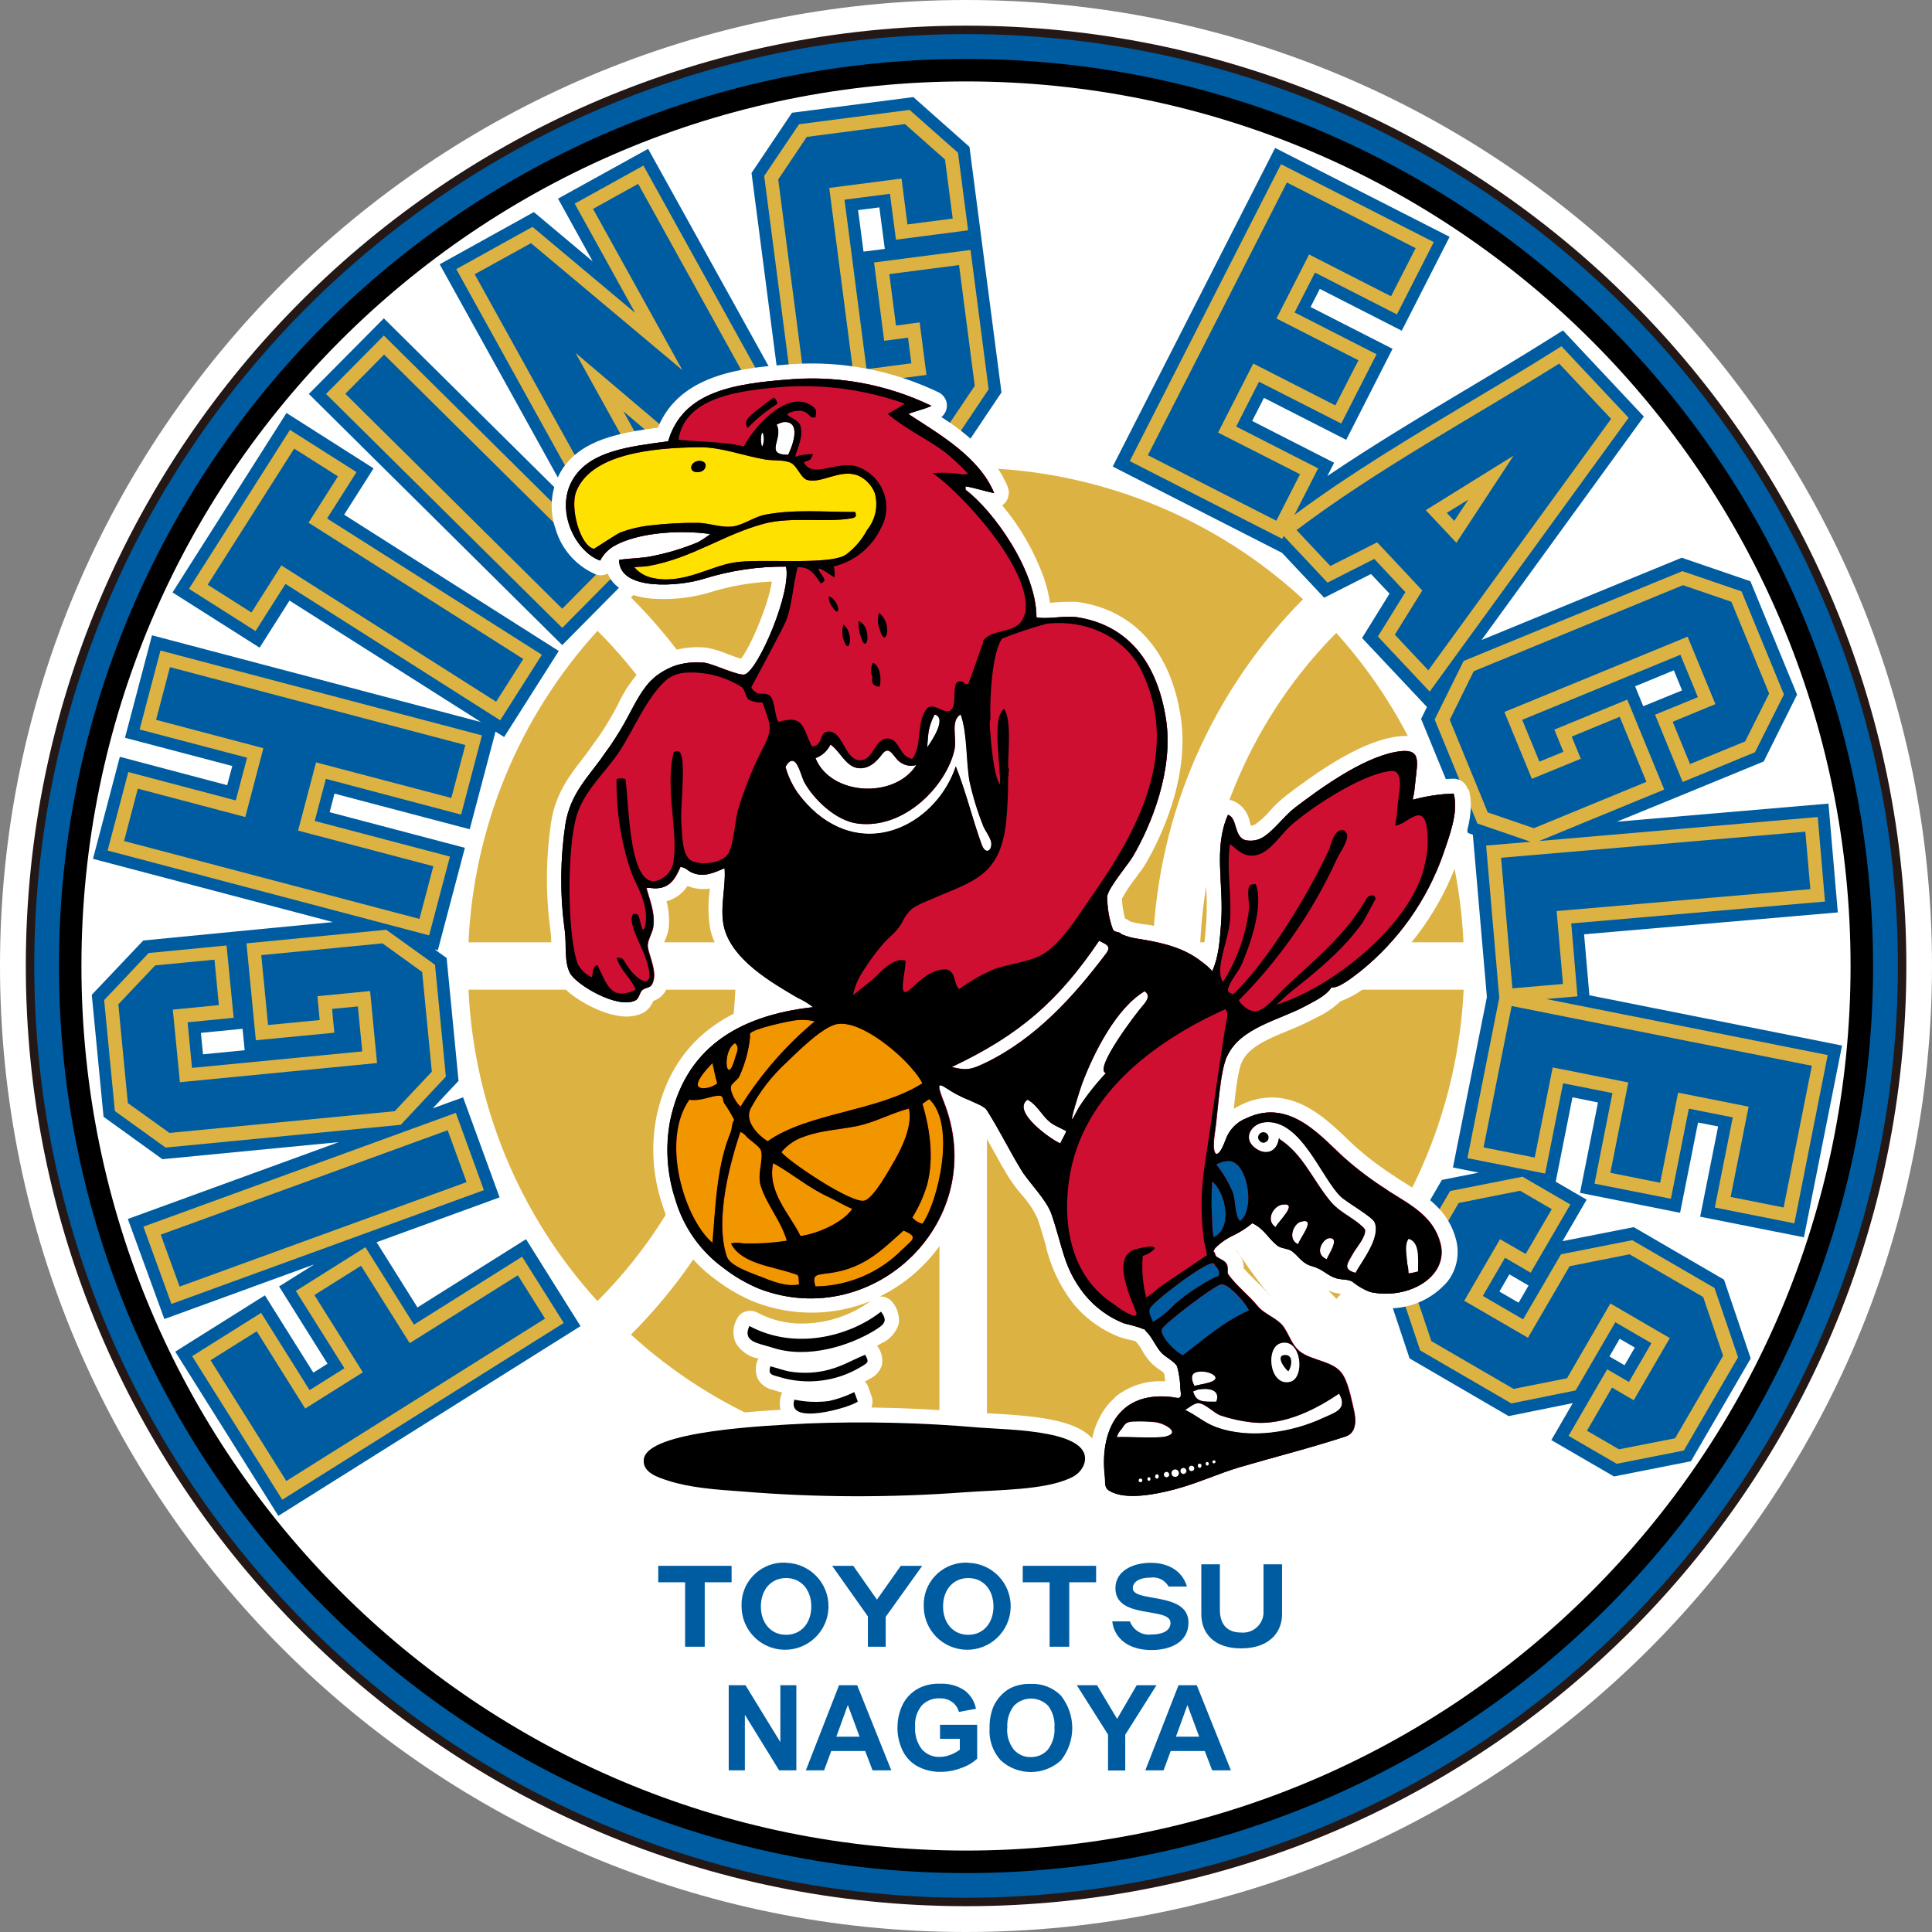 <?xml version="1.0" encoding="UTF-8"?><svg id="fightingeagles-logo" xmlns="http://www.w3.org/2000/svg" width="128" height="128" viewBox="0 0 128 128"><rect x="0" y="0" width="128" height="128" fill="#808080" stroke="none"/><g id="fighting_eagles_nagoya_bk"><g id="_2021-22シーズン"><g id="_グループ_12"><path id="_パス_1" d="M128,64c0,35.35-28.65,64-64,64C28.66,128,0,99.35,0,64S28.65,0,64,0h0c35.35,0,64,28.65,64,64Z" style="fill:#fff;"/><g id="_グループ_11"><path id="_パス_2" d="M64,126.01c34.25,0,62.01-27.76,62.02-62.01S98.25,1.98,64.01,1.98C29.76,1.98,1.99,29.74,1.99,63.99h0c0,34.25,27.76,62.01,62.01,62.02Z" style="fill:#005ca1; stroke:#231815; stroke-width:.56px;"/><path id="_パス_3" d="M64,123.35c32.78,0,59.35-26.57,59.35-59.35,0-32.78-26.57-59.35-59.35-59.35-32.78,0-59.35,26.57-59.35,59.35,0,32.78,26.57,59.35,59.35,59.35Z" style="fill:#fff; stroke:#000; stroke-width:1.49px;"/><g id="_グループ_1"><path id="_パス_4" d="M65.38,62.43h11.01c.36-8.55,3.91-16.65,9.94-22.73-5.73-5.29-13.16-8.36-20.95-8.68v31.4" style="fill:#dcb243;"/><path id="_パス_5" d="M88.54,86.06c5.1-5.65,8.07-12.89,8.43-20.49h-17.43c.36,7.71,3.57,15.01,9.01,20.49" style="fill:#dcb243;"/><path id="_パス_6" d="M31.04,65.57c.35,7.66,3.38,14.96,8.54,20.63,5.51-5.5,8.78-12.85,9.14-20.63h-17.69" style="fill:#dcb243;"/><path id="_パス_7" d="M79.53,62.43h17.43c-.35-7.6-3.33-14.84-8.43-20.5-5.43,5.48-8.64,12.78-9.01,20.5" style="fill:#dcb243;"/><path id="_パス_8" d="M62.24,65.57h-10.38c-.37,8.61-3.96,16.77-10.06,22.85,5.62,5.13,12.85,8.14,20.44,8.54v-31.38" style="fill:#dcb243;"/><path id="_パス_9" d="M76.4,65.57h-11.01v31.4c7.79-.32,15.22-3.39,20.95-8.68-6.03-6.07-9.58-14.18-9.94-22.73" style="fill:#dcb243;"/><path id="_パス_10" d="M62.24,62.43v-31.38c-7.6.39-14.82,3.41-20.44,8.53,6.1,6.08,9.7,14.24,10.06,22.85h10.38" style="fill:#dcb243;"/><path id="_パス_11" d="M39.58,41.8c-5.17,5.67-8.19,12.97-8.54,20.63h17.69c-.37-7.78-3.63-15.14-9.14-20.63" style="fill:#dcb243;"/></g><g id="_グループ_4"><g id="_グループ_2"><path id="_パス_12" d="M45.39,104.83h-1.78v-1.09h4.86v1.09h-1.78v4.27h-1.3v-4.27" style="fill:#005ca1;"/><path id="_パス_13" d="M52.08,108.31c1.01,0,1.67-.79,1.67-1.88s-.66-1.88-1.67-1.88-1.67.79-1.67,1.88.66,1.88,1.67,1.88M52.08,103.54c1.59.04,2.85,1.36,2.81,2.95-.04,1.59-1.36,2.85-2.95,2.81-1.57-.04-2.81-1.32-2.81-2.88-.06-1.53,1.13-2.82,2.66-2.89.1,0,.2,0,.29,0" style="fill:#005ca1;"/><path id="_パス_14" d="M64.15,108.31c1.01,0,1.67-.79,1.67-1.88s-.66-1.88-1.67-1.88-1.67.79-1.67,1.88.66,1.88,1.67,1.88M64.15,103.54c1.59.04,2.85,1.36,2.81,2.95-.04,1.59-1.36,2.85-2.95,2.81-1.57-.04-2.81-1.32-2.81-2.88-.06-1.53,1.13-2.82,2.66-2.89.1,0,.2,0,.3,0" style="fill:#005ca1;"/><path id="_パス_15" d="M61.1,103.74h-1.42l-1.58,2.24-1.57-2.24h-1.4l2.37,3.35v2.01h1.18v-1.98l2.42-3.38" style="fill:#005ca1;"/><path id="_パス_16" d="M82.23,109.21c-1.8,0-2.64-1-2.64-2.27v-3.3h1.23v3.01c0,.79.33,1.51,1.41,1.51.75.07,1.42-.49,1.48-1.25,0-.09,0-.17,0-.26v-3.01h1.23v3.3c0,1.27-.92,2.27-2.71,2.27" style="fill:#005ca1;"/><path id="_パス_17" d="M69.54,104.83h-1.78v-1.09h4.86v1.09h-1.78v4.27h-1.3v-4.27" style="fill:#005ca1;"/><path id="_パス_18" d="M73.9,105.22c0-1.15,1.17-1.68,2.33-1.68,1.07,0,2.07.45,2.41,1.57h-1.22c-.24-.43-.71-.66-1.2-.59-.75,0-1.17.3-1.17.7,0,.98,3.69.2,3.69,2.28,0,1.32-1.23,1.82-2.45,1.82-1.46,0-2.46-.72-2.6-1.9h1.17c.22.59.81.95,1.44.87.5,0,1.25-.14,1.25-.77,0-1.1-3.65-.19-3.65-2.3" style="fill:#005ca1;"/></g><g id="_グループ_3"><path id="_パス_19" d="M48.28,117.29v-5.64h1.11l2.31,3.77v-3.77h1.06v5.64h-1.14l-2.27-3.68v3.68h-1.06Z" style="fill:#005ca1;"/><path id="_パス_20" d="M59.05,117.29h-1.24l-.49-1.28h-2.25l-.47,1.28h-1.21l2.2-5.64h1.2l2.26,5.64ZM56.95,115.06l-.78-2.1-.76,2.1h1.54Z" style="fill:#005ca1;"/><path id="_パス_21" d="M62.28,115.22v-.95h2.46v2.25c-.3.27-.65.48-1.04.61-.44.17-.91.26-1.38.26-.54.01-1.07-.12-1.54-.37-.43-.24-.78-.61-.99-1.06-.22-.47-.34-.99-.33-1.51,0-.55.12-1.08.37-1.57.24-.45.62-.82,1.08-1.05.42-.2.89-.3,1.35-.28.58-.03,1.16.12,1.64.44.4.3.67.73.76,1.22l-1.13.21c-.07-.26-.23-.5-.45-.66-.24-.17-.53-.25-.82-.24-.45-.02-.88.15-1.19.47-.32.39-.48.9-.44,1.4-.04.54.12,1.08.45,1.51.3.33.73.52,1.17.5.25,0,.49-.05.72-.14.22-.08.43-.2.62-.34v-.72h-1.3Z" style="fill:#005ca1;"/><path id="_パス_22" d="M65.56,114.51c-.01-.5.07-.99.26-1.45.13-.29.31-.55.53-.77.21-.22.45-.39.73-.51.39-.16.8-.23,1.22-.22.74-.03,1.47.25,1.99.78,1,1.26,1,3.03,0,4.29-1.13,1.03-2.86,1.03-3.99,0-.52-.58-.79-1.34-.74-2.11ZM66.73,114.47c-.04.52.12,1.04.44,1.45.28.32.7.51,1.13.49.43.01.84-.17,1.12-.49.32-.42.48-.94.44-1.47.04-.52-.11-1.03-.42-1.44-.61-.62-1.6-.64-2.23-.03-.01.01-.03.02-.04.04-.32.42-.47.93-.43,1.45h0Z" style="fill:#005ca1;"/><path id="_パス_23" d="M73.41,117.29v-2.37l-2.07-3.27h1.34l1.33,2.23,1.3-2.23h1.31l-2.07,3.28v2.37h-1.14Z" style="fill:#005ca1;"/><path id="_パス_24" d="M81.55,117.29h-1.24l-.49-1.28h-2.26l-.47,1.28h-1.21l2.2-5.64h1.21l2.26,5.64ZM79.45,115.06l-.78-2.1-.76,2.1h1.54Z" style="fill:#005ca1;"/></g></g><g id="_グループ_6"><path id="_パス_25" d="M27.67,86.64l-2.72-4.34,8.15-2.97-2.42-6.63-2.01.73,1.71-1.82-.79-8.14-.79-.57.21.05,1.79-6.78-8.96-2.36.32-1.23,8.96,2.36,1.71-6.47.57.36,3.62-5.7-14.22-9.03,1.95-3.07-5.77-3.67-7.55,11.89,5.77,3.66,1.98-3.12,12.69,8.05-21.8-5.75-1.79,6.79,7.11,1.87-.34,1.27-7.11-1.88-1.78,6.76,15.9,4.19-6.31.61h0l-6.26.61-3.41,3.6.78,8.08,3.9,2.81,11.68-1.13-13.97,5.09,2.42,6.63,9.93-3.62-2.33,1.46,3.21,5.12-.94.59-3.21-5.12-5.94,3.73,6.83,10.88,20.02-12.57-3.61-5.76-7.16,4.5ZM13.45,69.85l-.14-1.42,2.76-.27.14,1.42-2.76.27ZM60.52,6.43l-8.05,1.04-2.68,3.99,1.83,14.06-8.68-15.66-5.97,3.3,2.3,4.16-3.9-3.27-6.24,3.46,8.9,16.06-12.6-12.48-4.97,5.01,16.79,16.64,4.97-5.02-.29-.28,4.54-2.51-2.33-4.21,3.93,3.33,6.33-3.5-.8-1.43,2.05,1.79,8.11-1.05,2.59-3.86-2.12-16.27-3.71-3.29ZM56.85,13.92l1.41-.18.36,2.75-1.41.18-.36-2.75ZM119.51,82l2.53-12.73-16.74-3.33-.35-4.04,16.81-1.45-.62-7.21-14.02,1.2,3.91-1.6h0l5.82-2.39,2.21-4.43-3.09-7.51-4.55-1.56-13.26,5.45,10.75-14.8-5.36-5.71-1.18.74c-1.71,1.07-3.53,2.16-5.28,3.2-2.91,1.74-6.11,3.65-9.15,5.71l.45-.88-5.43-2.77.78-1.53,5.45,2.78,3.07-6.03-5.43-2.77.61-1.2,5.43,2.77,3.17-6.22-11.56-5.89-10.76,21.11,11.22,5.72,2.79,2.97,3.1-1.57,1.23,1.3-1.82,2.94,4.3,4.57-.39.79,3.11,7.56.32.11.93,10.76-2.25,11.29,1.71.34-2.44.48-3.87,6.65,1.73,5.18,6.56,3.82,4.25-.86-1.42,2.45,4.15,2.41,5.1-1.01,3.96-6.81-1.77-5.22-5.98-3.48-4.72.93,1.6-2.75-2.05-1.19,1.11-5.59,1.69.34-1.19,5.99,6.63,1.32,1.19-5.98,1.33.26-1.19,5.98,6.85,1.36ZM110.9,44.42l.54,1.32-2.57,1.05-.54-1.32,2.57-1.06ZM107.31,88.7l1,.58-.68,1.17-1-.58.68-1.18ZM100.62,86.31l-1.28-.74.66-1.14,1.27.74-.66,1.14Z" style="fill:#005ca1;"/><path id="_パス_26" d="M30.2,73.73l-20.7,7.54,1.86,5.12,20.7-7.54-1.86-5.12ZM29.81,56.75l-8.96-2.36.74-2.79,8.96,2.37,1.38-5.25-21.3-5.62-1.38,5.23,7.12,1.87-.75,2.83-7.12-1.88-1.37,5.2,21.3,5.62,1.38-5.22ZM26.58,74.49l2.96-3.16-.72-7.41-3.23-2.32-9.26.9.62,6.42,5.2-.5-.15-1.58,1.71-.16.29,2.98-11.28,1.09-.29-3.02,3.05-.3-.47-4.79-5.16.5-2.95,3.12.71,7.35,3.36,2.42,15.59-1.51ZM27.42,87.75l-3.21-5.12-4.61,2.9,3.22,5.12-2.31,1.45-3.21-5.12-4.57,2.87,5.97,9.51,18.65-11.71-2.76-4.39-7.16,4.5ZM18.92,38.69l14.22,9.03,2.76-4.34-14.23-9.03,1.95-3.07-4.41-2.8-6.69,10.53,4.41,2.8,1.98-3.12ZM94.72,45.82l13.18-18.14-4.45-4.74-.62.39c-1.72,1.08-3.54,2.16-5.3,3.21-3.98,2.38-8.08,4.83-11.77,7.57l1.57-3.08-5.43-2.77,1.51-2.97,5.45,2.77,2.34-4.59-5.43-2.77,1.35-2.64,5.43,2.77,2.44-4.79-10.12-5.16-10.02,19.67,10.1,5.15.1-.19,2.9,3.09,3.1-1.57,2.06,2.2-1.82,2.94,3.43,3.65ZM97.28,33.1l-.93,1.41-.5-.53,1.43-.88ZM108.12,82.17l-4.7.93-2.51,4.31-2.67-1.55,1.47-2.53,1.7.99,2.63-4.52-3.17-1.84-4.8.95-3.5,6.02,1.52,4.54,6.04,3.51,4.26-.86,2.63-4.52,2.39,1.39-1.49,2.57-1.44-.84-2.56,4.41,3.19,1.85,4.45-.88,3.59-6.18-1.56-4.59-5.46-3.17ZM21.6,26.1l15.65,15.5,3.83-3.87-15.65-15.5-3.83,3.87ZM102.41,66.19l2.1-.18-.41-4.83,16.81-1.45-.48-5.6-18.46,1.59,8.29-3.41-2.45-5.96-4.83,1.99.6,1.47-1.59.65-1.14-2.77,10.48-4.31,1.16,2.81-2.84,1.16,1.83,4.46,4.79-1.97,1.92-3.83-2.81-6.83-3.92-1.34-14.49,5.95-1.92,3.88,2.83,6.89,3.53,1.21-2.95.25.87,10.09-2.11,10.62,5.15,1.02,1.19-5.98,3.27.65-1.19,6,5.06,1,1.19-5.97,2.91.58-1.19,5.97,5.27,1.05,2.21-11.15-18.69-3.72ZM57.91,17.4l.67,5.18,1.58-.21.22,1.7-2.97.39-1.46-11.23,3.01-.39.4,3.04,4.78-.62-.67-5.14-3.21-2.84-7.32.95-2.31,3.43,2.02,15.53,3.26,2.86,7.38-.96,2.21-3.3-1.2-9.23-6.39.83ZM38.07,13.48l4.01,7.25-6.8-5.7-5.05,2.8,10.67,19.27,4.48-2.48-4.08-7.37,6.87,5.83,5.13-2.84-10.67-19.27-4.55,2.52Z" style="fill:#dcb243;"/><g id="_グループ_5"><path id="_パス_27" d="M27.14,88.99l7.17-4.5,1.8,2.87-17.14,10.76-5.02-8,3.06-1.92,3.21,5.12,3.82-2.4-3.21-5.12,3.09-1.94,3.22,5.12" style="fill:#005ca1;"/><path id="_パス_28" d="M30.91,78.32l-19.01,6.92-1.25-3.44,19.01-6.92,1.25,3.43" style="fill:#005ca1;"/><path id="_パス_29" d="M27.97,64.4l.64,6.6-2.46,2.62-14.92,1.44-2.76-1.98-.63-6.54,2.44-2.58,3.93-.38.29,3.01-3.05.3.47,4.81,13.06-1.27-.46-4.77-3.49.34.15,1.58-3.42.33-.45-4.63,8.03-.78,2.62,1.89" style="fill:#005ca1;"/><path id="_パス_30" d="M29.91,52.87l-8.97-2.36-1.19,4.52,8.96,2.36-.92,3.49-19.57-5.16.91-3.47,7.12,1.88,1.2-4.56-7.11-1.88.92-3.49,19.57,5.16-.93,3.51" style="fill:#005ca1;"/><path id="_パス_31" d="M20.44,34.63l14.23,9.03-1.8,2.83-14.23-9.03-1.98,3.12-2.9-1.84,5.73-9.02,2.9,1.84-1.95,3.07" style="fill:#005ca1;"/><path id="_パス_32" d="M37.25,40.33l-14.37-14.24,2.57-2.6,14.37,14.24-2.57,2.6" style="fill:#005ca1;"/><path id="_パス_33" d="M48.27,31.98l-10.14-8.6,6.03,10.88-2.91,1.61-9.8-17.7,3.73-2.06,10.03,8.41-5.92-10.68,2.99-1.66,9.8,17.7-3.81,2.11" style="fill:#005ca1;"/><path id="_パス_34" d="M62.77,28.26l-6.58.86-2.7-2.37-1.93-14.86,1.89-2.82,6.51-.85,2.65,2.35.51,3.91-3,.39-.39-3.04-4.79.62,1.69,13.01,4.75-.62-.45-3.48-1.57.21-.44-3.41,4.62-.6,1.04,8-1.8,2.68" style="fill:#005ca1;"/><path id="_パス_35" d="M83.03,24.09l-2.33,4.57,5.43,2.76-1.57,3.08-8.51-4.34,9.21-18.07,8.53,4.35-1.63,3.19-5.43-2.77-2.16,4.24,5.43,2.77-1.53,2.99-5.45-2.78" style="fill:#005ca1;"/><path id="_パス_36" d="M100.26,30.2l-5.8,3.6,2.03,2.16,3.78-5.76ZM92.41,42.05l1.82-2.93-2.99-3.19-3.1,1.57-2.24-2.38c5.37-4.06,11.7-7.47,17.4-11.03l3.44,3.66-12.11,16.66-2.22-2.36Z" style="fill:#005ca1;"/><path id="_パス_37" d="M98.57,53.83l-2.52-6.14,1.59-3.22,13.86-5.7,3.21,1.1,2.5,6.08-1.59,3.17-3.65,1.5-1.15-2.8,2.83-1.17-1.84-4.47-12.14,4.99,1.82,4.43,3.24-1.33-.6-1.47,3.18-1.31,1.77,4.31-7.46,3.07-3.06-1.05" style="fill:#005ca1;"/><path id="_パス_38" d="M99.45,56.83l20.16-1.73.33,3.81-16.81,1.45.42,4.83-3.35.29-.75-8.65" style="fill:#005ca1;"/><path id="_パス_39" d="M107.9,71.72l-5.03-1-1.19,5.97-3.39-.67,1.86-9.37,19.89,3.96-1.87,9.39-3.51-.7,1.19-5.98-4.67-.93-1.19,5.97-3.3-.66,1.19-5.99" style="fill:#005ca1;"/><path id="_パス_40" d="M93.55,85.02l3.09-5.32,4.07-.81,2.1,1.22-1.73,2.97-1.7-.98-2.37,4.08,4.22,2.45,2.76-4.74,3.97-.79,4.88,2.83,1.32,3.89-3.18,5.47-3.72.73-2.12-1.23,1.66-2.86,1.44.84,2.39-4.12-3.94-2.29-2.87,4.95-3.54.71-5.45-3.17-1.29-3.84" style="fill:#005ca1;"/></g></g><g id="_グループ_10"><path id="_パス_41" d="M97.25,52.3c-.13-.43-.53-.73-.98-.71-.5.02-1,.07-1.5.14,0-.08.02-.16.03-.24.02-.19.05-.39.06-.59.09-.57-.05-1.15-.41-1.6-.36-.38-.86-.57-1.38-.54-.28,0-.57.04-.84.09-2.32.45-4.96,2.29-7,3.84-.39.31-.76.65-1.09,1.03-.28.33-.6.62-.95.88-.09.06-.2.09-.31.11-.03-.08-.06-.18-.08-.25-.11-.66-.56-1.2-1.18-1.43-.47-.13-.97.1-1.17.55-.73,1.66-.64,3.33-.55,4.94.06.84.07,1.68.02,2.52v.07c-.05.55-.08,1.04-.15,1.49-1.25-.75-2.64-1.22-4.09-1.38-.28-.04-.55-.09-.82-.18-.09-.08-.2-.14-.31-.18,0,0,0,0-.01,0-.12-.43-.19-.88-.21-1.32.27-.49.58-.96.93-1.4.28-.38.52-.7.67-.96.9-1.56,2.93-5.62,2.29-9.73-.67-4.3-3.05-6.98-6.69-7.55-.12-.02-.24-.03-.36-.03-.13,0-.26,0-.4,0-.28,0-.57.02-.85.04-.12,0-.24.02-.35.03-.03-.22-.08-.44-.13-.67-.01-.06-.03-.12-.04-.18-.04-.14-.07-.28-.12-.42h0c-.04-.12-.07-.23-.11-.35,0-.03-.02-.06-.03-.09-.63-1.73-1.56-3.34-2.74-4.75.23-.16.38-.4.42-.68h0c0-.05.02-.1.02-.15,0-.04,0-.07-.01-.11v-.02c-.01-.08-.03-.16-.06-.24,0,0,0,0,0-.01,0-.01-.01-.02-.02-.04-.01-.02-.02-.05-.03-.08-.02-.05-.04-.09-.06-.14-.03-.06-.05-.12-.09-.18s-.07-.12-.1-.19-.06-.12-.09-.17-.07-.12-.11-.18-.07-.11-.1-.16-.08-.12-.12-.18c-.04-.05-.07-.1-.11-.15-.04-.06-.09-.11-.13-.17-.04-.05-.07-.1-.11-.15-.05-.06-.09-.11-.14-.17-.04-.05-.08-.09-.12-.14-.05-.05-.1-.11-.15-.16-.04-.04-.08-.09-.12-.13-.05-.06-.11-.11-.16-.16-.04-.04-.08-.08-.12-.12-.06-.05-.11-.11-.17-.16-.04-.04-.08-.08-.13-.12-.06-.05-.12-.11-.18-.16-.04-.04-.08-.07-.12-.11-.06-.05-.13-.1-.19-.16-.04-.03-.08-.07-.12-.1-.06-.05-.13-.1-.19-.15-.04-.03-.08-.07-.12-.1-.07-.05-.14-.1-.2-.15-.04-.03-.08-.06-.12-.09l-.21-.15s-.07-.05-.11-.08c-.08-.06-.17-.12-.25-.17-.03-.02-.05-.04-.08-.05-.11-.07-.22-.15-.33-.22.42-.34.49-.96.14-1.38-.09-.11-.19-.19-.31-.25-3.04-1.46-6.42-2.11-9.78-1.87-2.95.22-7.33.53-8.83,4.2-2.5.34-5.02.77-6.33,2.74-.75,1.19-.92,2.65-.45,3.98.39,1.34,1.36,2.44,2.65,3,.26.1.55.08.8-.05.27.64.91,1.33,2.38,1.59,0,0,0,0,0,0,.19.03.39.06.61.08.03,0,.06,0,.08,0,.21.01.42.02.66.02,1,0,2-.14,2.96-.42,1.36-.43,2.77-.68,4.19-.74-.24,1.56-1.41,4.32-2.05,5.11-.26-.07-.64-.22-.89-.31-.45-.19-.92-.33-1.4-.42-.84-.09-1.68.01-2.48.28-.33.13-.66.29-.96.48-.25.15-.48.32-.69.51-.73.73-1.32,1.59-1.75,2.53l-.1.19c-.36.68-.76,1.34-1.2,1.97-.04.06-.09.13-.14.19-.08.11-.17.22-.23.32-.22.32-.45.63-.7.95-.81,1.05-1.74,2.25-2.03,4.1-.36,2.39-.38,4.82-.05,7.22.04.34.06.67.06,1.01-.04.76.09,1.53.4,2.23.54,1.03,2.95,2.46,4.58,2.46.37,0,.73-.07,1.07-.23.32-.17.57-.46.7-.8.32-.11.6-.32.78-.61.54-.9.21-1.96,0-2.67-.04-.14-.1-.34-.12-.43.03-.11.07-.22.12-.32.11-.23.18-.48.23-.73.03-.17.04-.33.04-.5,0-.46-.05-.91-.17-1.35.57-.15,1.07-.52,1.39-1.01.47.19.98.25,1.48.17,0,.05,0,.09-.01.13-.12.84-.11,1.69.03,2.53.46,2.1,2.41,3.59,4.14,4.67-4.27,1.12-6.86,3.75-7.71,7.84-.36,1.92-.23,3.89.39,5.74.6,2.02,1.86,3.79,3.58,5.02.79.6,1.65,1.1,2.57,1.47,2.47.95,5.21.93,7.66-.07-1.32.96-2.9,1.48-4.53,1.49-1.04.01-2.06-.24-2.98-.73-.24-.13-.52-.15-.78-.07-.26.08-.47.27-.58.52-.26.47-.29,1.04-.08,1.53.32.56.88.96,1.52,1.07-.04.06-.07.13-.09.2-.14.39-.11.82.07,1.19.22.36.59.61,1.01.69.06.02.12.03.19.06.13.04.26.08.39.11-.02.05-.04.09-.06.14-.11.32-.13.67-.05,1-6.18.38-9.77,1.09-9.98,3.18-.16,1.63,1.49,2.17,2.2,2.4l.1.03c1.67.45,3.38.71,5.11.76h.1c2.88.22,5.36.32,7.8.32h0c2.26,0,4.54-.09,6.98-.27.47-.03.98-.06,1.51-.09,2.04-.11,4.36-.23,5.89-.95.34-.16.65-.38.91-.65-.03.6.27,1.16.78,1.47.62.34,1.33.5,2.03.46,1-.03,2-.18,2.96-.45.86-.24,1.71-.52,2.55-.85.64-.24,1.25-.47,1.86-.65.87-.26,1.74-.5,2.61-.74,1.44-.4,2.94-.82,4.42-1.3.41-.14,1.71-.75,1.19-2.92-.03-.11-.05-.23-.08-.35-.13-.87-.44-1.71-.91-2.46-.53-.6-1.22-1.01-1.99-1.2-.32-.09-.62-.22-.9-.38-.23-.2-.4-.45-.51-.73-.09-.18-.2-.39-.33-.6-.32-.46-.75-.85-1.25-1.11-.21-.12-.41-.26-.58-.43-.31-.36-.63-.71-.98-1.03-.29-.29-.57-.56-.8-.83,0-.17-.03-.35-.08-.51-.08-.25-.22-.47-.4-.65.1-.06.21-.12.31-.17.29-.14.58-.3.85-.48.09.09.18.19.28.31.23.28.49.53.77.76.25.18.53.3.83.36.05.01.12.03.16.04.09.08.18.16.26.25.36.41.82.72,1.34.88.23.07.45.18.65.32.29.21.61.37.95.48.22.06.44.1.66.12.07,0,.17.01.22.03.08.05.15.11.23.16.36.29.78.5,1.22.62.41.09.83.13,1.25.13,1.52.04,2.98-.6,3.98-1.75.08-.1.15-.2.22-.31.32-.52.49-1.13.47-1.74,0-.25-.04-.5-.1-.74-.51-1.99-2.01-2.91-3.33-3.73-.13-.08-.27-.17-.4-.25-.04-.02-.08-.05-.12-.08-.06-.04-.11-.07-.15-.1-.91-.58-1.78-1.23-2.59-1.94-.21-.18-.43-.4-.67-.63-1.04-.99-2.41-2.31-4.17-2.63-.26-.05-.52-.07-.78-.07-.69,0-1.38.17-2,.47-.18.08-.35.18-.52.28.12-1.13.28-2.54.53-3.09.47-1.02,1.74-1.54,3.08-2.09.56-.22,1.11-.47,1.65-.75.07-.04.15-.08.23-.12.58-.27,1.11-.63,1.58-1.07.75-.28,1.45-.71,2.04-1.25,2.65-2.15,4.66-5,5.78-8.23.04-.12.09-.26.14-.4.37-1.11.94-2.78.54-4.16ZM73.9,92.57c-.14.12-.28.25-.41.39-.57.67-.96,1.48-1.13,2.34-1.1-1.24-3.74-1.49-6.59-1.65-.31-.02-.59-.03-.83-.05-2.79-.21-5.11-.32-7.21-.35.09-.22.1-.47.03-.7-.08-.23-.18-.51-.24-.68-.05-.13-.12-.24-.22-.34.05-.03.11-.06.17-.09l.13-.08c.4-.17.7-.51.83-.92.08-.42-.02-.86-.27-1.21-.01-.02-.03-.04-.05-.07.1-.06.2-.11.3-.17.55-.24.97-.72,1.14-1.3.06-.5-.09-1.01-.41-1.4-.16-.21-.4-.35-.66-.39-.07,0-.13-.01-.2,0,1.68-.82,3.11-2.07,4.15-3.61,1.7-2.5,2.21-5.63,1.38-8.54.05.02.1.04.16.07.07.03.15.07.24.11.13.05.26.12.39.19.41.65.79,1.34,1.16,2.01.33.6.67,1.22,1.05,1.84.27.42.57.82.89,1.2.43.47.78,1,1.05,1.58.21.63.36,1.16.51,1.67.31,1.42.93,2.75,1.81,3.9.82,1.01,1.88,1.79,3.1,2.26.23.08.46.14.69.19.12.03.25.05.36.08.01.01.03.03.04.04.16.17.29.36.4.56.16.29.35.56.57.81.18.18.38.35.6.49.09.06.23.16.3.23.03.18.05.36.06.54-1.19-.09-2.37.28-3.3,1.03Z" style="fill:#fff;"/><g id="_グループ_9"><path id="_パス_42" d="M79.78,77.42c-.23,1.62-.23,3.26,0,4.88.08.28.14.57.18.86,0,0-3.08,2.07-3.25,2.21-.24.22-.49.42-.77.59-.23-.9-.31-1.83-.23-2.75.17-.06.34-.13.49-.23.99-.67-.83-.3-1.17-.14-1.35.64-.06,3.29.27,4.16,0,0,.03.24-.31.14-.42-.19-.82-.43-1.17-.72-2.19-1.38-3.39-4.01-3.07-7.59.55-6.18,5.78-9.86,10.43-11.97.26.24.07.74,0,1.17-.48,3.05-.91,6.23-1.4,9.39ZM80.41,81.98c-.06-.34-.09-.69-.09-1.04-.06-.89-.06-1.78,0-2.67.87.71,1.41,3.09.09,3.7h0ZM81.36,76.92c1.29-.08,1.86,3.18.81,3.98-.38-.36-.28-1.43-.5-1.94-.28-.65-.64-1.25-1.08-1.81.24-.13.5-.21.77-.23h0ZM83.84,74.35c2.35-.19,3.7,3.69,4.97,4.92.4.39,2.11,1.34,2.26,1.72.41,1.02-.87,2.6-1.27,3.34-.9-.24-.51-.65-.18-1.26.21-.38.87-1.11.81-1.58,0-.06-.14-.19-.18-.23-.65-.61-1.5-.94-2.08-1.63-1.17-1.38-1.84-3.15-3.39-4.15-.02-.02-.02-.07-.05-.09-.11.94-.9,1.22-1.63.63-.79-.64-.19-1.6.72-1.67h0ZM87.9,83.43c-.9-.37-.23-1.39.18-1.4.73-.03-.08,1.1-.18,1.4h0ZM86.01,82.43c-.72-.28-.34-1.35.18-1.49,1.08-.29-.09,1.1-.18,1.49h0ZM84.51,81.3c-.67-.42-.19-1.4.45-1.49,1.13-.16-.33,1.17-.45,1.49h0ZM80.5,83.83c.14.12.4.44.23.72-.01.02-.15.03-.18.05-.95.48-1.85,1.07-2.66,1.76-.44.48-.94.89-1.49,1.22-.07-.22-.31-.55-.22-.86.11-.41,3.58-3.03,4.16-3.03.13,0,.11.08.18.14h0ZM82.39,86.27c.14.17.26.35.36.54-1.77.82-2.92,1.87-4.38,2.98-.5-.21-1.53-1.27-1.4-1.72.09-.33,3.48-2.91,3.93-2.98.44-.07,1.27.91,1.49,1.17h0ZM80.59,92.87c-.9,0-1.32.05-1.54-.68.09-.03.27-.12.36-.13.89-.14,1.44.13,1.18.81h0ZM79.14,91.83c-.18-.35-.36-.88.27-.95.33-.04.66.02.95.18.72.53-1.01.65-1.22.77h0ZM88.72,92.33c.59,1.04-.27,1.25-1.08,1.62-1.96.91-4.78,1.44-7.09.59-.76-.28-1.32-.8-2.03-1.13.2-.12.63-.48.9-.45.46.04,1.01.66,1.44.81.65.22,1.31.37,1.99.45,2.3.31,4.58-1.02,5.87-1.9h0ZM70.25,75.75c-.57-.23-3.26-2.11-2.17-2.89.78.41,1.02,1.31,1.85,1.72.22.11.72.36.72.36-.13.32-.27.53-.41.81h0ZM65.28,70.42c-.86.41-1.21.54-2.21.27,4.52-2.13,7.09-4.41,9.76-8.36.52.26.83.36.45.86-2.13,2.82-4.66,5.62-7.99,7.23h0ZM62.61,64.23c-.95-.03-1.77.84-2.3,1.31-.93.82-.26-1.29-.32-1.9-.93-.24-1.75.94-2.35,1.4-.38.29-.75.6-1.13.9.12-.6.37-1.17.72-1.67.27-.44.57-.86.9-1.27.27-.36.57-.69.9-.99.31-.27.57-.59.77-.95.14-.33.36-.62.63-.86.34-.22.71-.4,1.08-.54,3.01-1.33,4.89-1.54,5.19-5.65.07-.93.09-1.59.09-2.53,0,.02.08-.27,0-.27.07,0,.07-.36,0-.36,0-1.09.24-3.16-.27-3.89-.85.62-.19,3.92-.27,5.01-.08-.11-.14-.23-.18-.36-.12-.41-.21-.84-.27-1.26-.11-.73-.18-1.61-.23-2.39,0-.11.02-.21.05-.32-.06-1.33.11-4.45.77-5.33.97-.39,1.97-.72,2.98-.99,3.03-.31,5.31,1.22,6.23,3.07,2.89,5.8-.88,11.55-3.34,15.09-.84,1.2-1.7,2.63-2.84,3.52-.91.71-2.24.78-3.48,1.18-.85.35-1.65.81-2.39,1.35-.42-.36-.19-1.29-.95-1.31h0ZM61.12,81.08c-.26-.06-.5-.2-.68-.41.43-.69.76-1.43.99-2.21.48-1.86.13-3.81-.32-5.33.14-.08.31-.23.45-.31,1.81,1.69.58,6.81-.45,8.27h0ZM59.81,82.75c-1.52,1.56-3.6,2.45-5.78,2.48-.27-.86.09-.76,1.04-.9,2.27-.34,3.42-1.59,4.79-2.8,1.05.42.56.62-.04,1.22h0ZM53.03,81.89c-.64-1.37-2.23-2.9-1.81-4.83,1.28.7,2.29,1.61,3.7,2.26.5.23,1,.55,1.54.77-.56.86-2.22,1.64-3.43,1.8h0ZM50.32,84.56c-.63-.26-1.96-.69-2.17-1.31-.84-2.52.28-6.4.9-8.27.16.07.3.18.41.32.02.03.06.07.09.09.19.18.78.58.86.81.2.59-.27,1.58,0,2.39.42,1.29,1.31,2.24,1.72,3.61-.91.14-1.83.2-2.75.18-.15,0-.3-.02-.45-.05-.17,0-.33.01-.5.05.68,1.35,2.7,1.5,4.25,2.03.07.03.15.04.18.09.1.2.03.38.09.59-.88.2-1.93-.26-2.62-.54h0ZM45.67,72.86c.79.11,1.38-.25,1.94-.27.35-.01.25.26.36.49.26.36.48.74.68,1.13-.15.06-.16.6-.23.77-.89,2.15-.99,4.44-1.22,7.36-1.86-1.57-3.46-6.76-1.53-9.48h0ZM47.21,70.42c.06.27.2.98.32,1.36-.26.2-.58.31-.9.32-1.05.02.32-1.41.59-1.67h0ZM48.7,69.11c.33.3.09.65,0,.99-.56,2.02-.92-.45,0-.99h0ZM49.69,68.48c.2-.32,2.55-.84,3.16-.9.38-.03.76,0,1.13.09-1.93,1.61-3.59,3.52-4.92,5.65-.23-.17-.73-.94-.63-1.35.04-.17.45-.45.54-.63.38-.83.63-1.71.72-2.62.01-.06-.03-.18,0-.23h0ZM59.27,76.88c-.34.6-1.39,2.5-1.99,2.66-.86.24-5.11-2.65-5.51-3.21.4-.49.93-.85,1.54-1.04,1.03-.39,2.34-.46,3.43-.68,1.21-.24,2.37-.89,3.48-1.17.25,1.13-.46,2.58-.95,3.43h0ZM50.87,75.61c-.66-.4-1.56-1.34-1.13-2.17.6-1.11,1.38-2.12,2.3-2.98.69-.65,2.47-2.49,3.48-2.62,1.64-.21,4.2,2.07,4.92,2.98.27.29.49.6.68.95-2.93,1.87-7.55,1.93-10.25,3.84h0ZM52.85,52.53c-.37-.52-.64-1.1-.81-1.72,0,0,.28-.63.63-.32.28.25.44,1.02.63,1.36.61,1.09,2.05,2.52,3.52,2.71,3.15.4,5.89-2.55,6.41-4.88.18-.79-.29-1.95.41-2.35.45,1.22.35,3.09.59,4.43.22,1,.52,1.98.9,2.94.11.3.51.81.54,1.13.06.53-.38.82-.63.13-.58-1.58-1.05-3.55-1.72-5.19-1.19,3.6-5.56,6.16-9.21,3.12-.47-.4-.9-.85-1.26-1.36h0ZM60.71,50.68c-1.42,2.26-5.67,2.05-6.68-.45.44-.16.79-.48.99-.9.59.39.97,1.37,1.72,1.54.8.18,1.39-.48,1.67-.86.56-.77.77.25,1.31.54.3.19.66.23,1,.13h0ZM61.44,49.51c0-.18.02-.36.04-.54.02-.57.18-1.13.45-1.63.84.23-.2,1.76-.49,2.17h0ZM50.91,46.03c-.39-.15-.6.02-.86-.18-.09-.07-.25-.2-.27-.32,0-.03,2.17-4,2.35-4.52.36-1.06.41-2.24.72-3.43.88-.03,1.13.53,1.54,1.08.36-.21.25-.28.04-.59-.65-.94.56.05.86.18.03-.24.01-.49-.05-.72,1.37-.33,2.51-1.26,3.12-2.53.77-1.37.28-3.1-1.09-3.87-.07-.04-.14-.08-.22-.11-1.37-.72-3.21.82-3.79-.4.37-.14.48-.1.59-.54-.4,0-.79.06-1.17.18.16-.62.54-1.26.36-2.03-.14-.58-1.46-.7-.54-.95.2-.06.42-.08.63-.05.55.11.45.53.9.41.07-.43.09-.53-.27-.77-1.7-1.13-3.99,1.68-4.47,2.71-1.32-.33-3-.3-4.34-.45.43-2.84,4.05-3.29,7.27-3.52,2.62-.13,5.25.25,7.72,1.13-.36.25-.74.47-1.13.68,1.13.97,2.59,1.65,3.79,2.53.55.44,1.06.93,1.54,1.44l-.32.05c-.67-.12-1.35-.15-2.03-.09,1.69,1.12,6.64,6.32,6.14,9.26,0,0-.12.27-.14.32-.39,1.08-2.08.69-2.66,1.53-.03.04.02.09,0,.14-.13.27-.92,2.69-.99,2.71-.25.07-.28-.11-.36-.14-.17-.05-.39-.03-.45.14-.19.52.02,1.28-.27,1.67-.41.54-1.27-.64-1.72.05-.65,1-.23,2.33-.9,3.25-.89-.17-.82-1.32-1.63-1.35-.86-.03-.93,1.44-1.81,1.44-1.06.01-1.15-2.04-2.17-1.9-.59.08-.27.93-1.04.99-.62-1.25-.52-2.14-2.21-1.63-.28-.36-.22-1.63-.67-1.8h0ZM50.64,49.37c-.72,1.38-1.31,2.84-1.76,4.33-.19.75-.27,2.23-.63,2.85-.35.59-1.64.81-2.39.5-.68-.29-.66-1.69-.72-2.58-.07-.99.3-3.86-.05-4.56-.1-.21-.27-.13-.45-.09-.59,2.23.27,5.32,0,7.05,0,.56-.32,1.08-.81,1.35-2.17,1.22-2.14-4.85-2.39-6.6-.19-.07-.4-.07-.59,0-.03,2.02.27,4.04.9,5.96.28.83.85,1.69.99,2.62.08.39.08.79,0,1.17-.21.71-.31-.51-.45-.72-.11-.16-.36-.09-.36-.09-.06.13-.09.27-.09.41.11.79.58,1.57.86,2.3,1,2.67-.54,1.81-1.31.45-.14-.26-.25-.26-.54-.27.29.93.95,1.3,1.26,2.12-1.68.83-1.96-.52-2.53-1.63-.31.09-.29.42-.36.81-.41-.18-.74-.5-.95-.9-.71-1.99-.71-7.83-.04-9.89.52-1.62,1.92-2.83,2.8-4.16,1-1.52,1.83-3.67,3.21-4.83.39-.26.84-.4,1.31-.41,1.26-.05,2.5.28,3.57.95.25.17.26.66.5.86.28.13.59.19.9.18.46,1.38.72,1.59.14,2.8h0ZM51.45,28.14c.15-.09.32-.15.5-.18,1.19-.04.53,1.63.27,2.17-1.64,0-.28-1.06-.76-1.99h0ZM48.61,37.27c-1.69.29-3.45,1.51-5.51.99-.42-.11-.8-.35-1.08-.68.35-.05.63-.02.99-.09,2.92-.54,4.91-2.08,7.63-2.8,1.81-.48,4.1-.04,5.83-.36-.14-.03.39.07.18-.41-2.12,0-4.03-.19-5.96.18-.69.13-1.42.66-2.08.77-.8.13-1.64-.23-2.39-.23-1.07-.01-2.14.05-3.21.18-.65.07-1.28.23-1.9.45-.27.11-1.73,1.09-1.76,1.09-.91-.18-1.6-2.71-1.18-3.79.98-2.49,5.02-2.91,8.17-2.94,1.43-.01,2.99.59,4.34.81.57.1,1.24,0,1.72.23.41.2.67,1.02,1.08,1.13.95.25,2.12-.72,3.3-.32.54.21.96.64,1.17,1.18.24.84.06,1.75-.5,2.44-.35.66-.84,1.23-1.44,1.67-1.16.7-5.73.21-7.4.5h0ZM75.84,65.67c.41.28.11.68-.13.95-.4.45-3.29,4.23-2.44,4.47-.67.71-1.28,1.48-1.81,2.3-.13.23-.24.46-.36.67-.33.57.47-1.94.59-2.26.8-2.12,2.3-5.05,4.16-6.14h0ZM81.49,61.07c.13-1.79-.25-3.48,0-5.15.46.34.94.95,1.81.72s1.56-1.34,2.17-1.9c1.21-1.11,4.73-3.48,6.69-3.66.79-.07.59,1.15.5,1.76-.1.63-.09,1.27-.23,1.85.7.02,1.76-1.52,2.08,0,.13.83.1,1.67-.09,2.48-.76,3.98-6.15,8.27-9.85,9.39.36-.3.71-.66,1.08-.95,1.67-1.31,3.42-2.77,4.65-4.52.05-.07.81-1.49.81-1.49.1-.05-.09-.27-.09-.27-.38-.03-.41.09-.63.45-1.36,2.27-3.33,3.85-5.2,5.6-.48.45-1.18,1.34-1.81,1.58-.52.2-1.11-.36-1.31-.68,2.71-2.72,4.92-5.9,6.51-9.39.16-.36.76-1.15.67-1.63-.05-.08-.11-.16-.18-.23-.68-.23-.88.96-1.04,1.31-1.38,2.97-4.09,7.41-6.32,9.53-.26-.11-.43-.12-.32-.45.17-.51.68-1.06.9-1.58.59-1.41,1.45-3.9.9-5.28-.16.03-.39,0-.45.22-.13.47.07,1.06,0,1.54-.22,1.69-.8,3.31-1.72,4.74-.56-.91.36-2.69.46-4.02h0ZM93.32,82.07c.74.22.63,1.23.63,2.17-.21.06-.42.1-.63.13,0-.23-.03-.46-.09-.68,0-.03,0-.06,0-.09-.05-.54-.18-1.15.09-1.53h0ZM77.24,95.17c-.59.14-2.63,0-3.25.04.06-.2.17-.39.32-.54.22-.32.25-.46.77-.5.48-.02.96,0,1.44.04.62.06,1.75.7.73.95h0ZM81.31,69.97c.87-1.89,3.42-2.37,5.15-3.3.54-.3,1.41-.68,1.76-1.26.44.1,1.36-.63,1.94-1.08,2.51-2.03,4.4-4.72,5.47-7.77.33-1,1.04-2.74.68-3.98-.92.03-1.83.17-2.71.41.02-.15.05-.3.09-.45,0,0,.07-.59.09-.81.14-1.35.42-2.24-1.36-1.9-2.23.43-4.97,2.43-6.59,3.66-.74.56-1.32,1.43-2.08,1.94-.37.25-.83.33-1.26.23-.74-.23-.51-1.49-1.13-1.67-.98,2.24-.26,4.56-.45,7.14-.09,1.25-.17,2.3-.59,3.21-.22-.24-.46-.45-.72-.63-1.07-.85-2.38-1.22-4.07-1.49-.42-.05-.83-.15-1.22-.32l-.09-.09c-.24-.09-.41-.05-.5-.27-.25-.7-.37-1.43-.36-2.17.1-.59,1.37-2.07,1.72-2.66,1.17-2.01,2.7-5.66,2.17-9.08-.57-3.62-2.41-6.19-5.87-6.73-.8-.13-2.09.16-2.71,0,0-3.1-2.88-7.09-4.7-8.45v-.23c.71.12,1.25.32,1.9.45-1-2.4-3.61-3.88-5.69-5.24.43-.19,1.12-.33,1.53-.54-2.88-1.39-6.07-2-9.26-1.76-3.93.29-7.21.83-8.18,4.11-2.61.35-5.07.64-6.23,2.39-1.33,2.01,0,4.87,1.72,5.51.21-.4.52-.72.9-.95,1.45-.85,4.15-1.12,6.41-.81-.26.2-.53.38-.81.54-1.02.43-2.08.74-3.16.95-.6.12-1.3.12-2.08.22,0,2.1,4.04,1.76,5.6,1.26,1.77-.55,3.61-.83,5.46-.81.38,1.64-1.78,6.75-2.71,7.14-.38.16-2.14-.71-2.71-.77-.69-.07-1.38,0-2.03.23-.28.11-.55.25-.81.41-.19.12-.38.25-.54.41-.68.59-1.19,1.62-1.63,2.44-.38.72-.8,1.41-1.26,2.08-.12.17-.26.34-.36.5-.99,1.45-2.24,2.55-2.57,4.65-.34,2.29-.36,4.62-.05,6.91.15,1-.05,2.16.36,2.93.39.75,3.13,2.41,4.33,1.81.25-.13.26-.5.45-.68s.49-.13.63-.36c.44-.74-.22-1.96-.27-2.53-.03-.39.3-.88.36-1.26.15-.98-.26-1.88-.45-2.62.13.02.1-.02.27,0,1.22.17,1.63-.57,1.99-1.4.41.07.45.23.72.36.85.4,1.59-.02,2.21-.27.1,1.24-.32,2.58-.05,3.84.48,2.19,3.15,3.73,4.88,4.74.37.17.72.38,1.04.63-5.16.57-8.52,2.87-9.48,7.54-.33,1.75-.2,3.55.36,5.24.54,1.82,1.67,3.41,3.21,4.52.72.56,1.51,1.01,2.35,1.36,7.56,2.88,15.34-4.53,12.19-12.42-.72-1.81,0-.88.99-.41.08.04.12.06.18.09.23.13.47.19.72.32.29.14.82.32.99.59.82,1.29,1.47,2.63,2.26,3.93.56.92,1.69,1.97,2.03,2.98.79,2.34.79,3.51,2.17,5.28.71.87,1.62,1.54,2.66,1.94.46.1.92.23,1.35.4l.05.09c.43.39.65,1.02,1.04,1.44.25.28.87.58,1.04.9.14.5.21,1.02.22,1.54.13.76-.14.55-.68.49-3.57-.36-4.65,2.46-4.33,5.24.05.47-.06.77.32.99,1.05.63,3.06.22,4.25-.09,1.54-.4,2.93-1.06,4.38-1.49,2.36-.69,4.68-1.27,7-2.03.67-.22.73-.98.54-1.76s-.38-1.87-.81-2.44c-.58-.77-1.85-.81-2.66-1.35-.58-.39-.75-1.02-1.13-1.63-.4-.65-1.29-.87-1.76-1.44-.59-.72-1.41-1.36-1.94-2.08-.13-.18,0-.33-.09-.63-.1-.32-.48-.4-.72-.59-.07-.06-.1-.3-.18-.32-.03,0,.08-.22.09-.22.35-.36.77-.65,1.22-.86.45-.22.88-.49,1.26-.81.8.37,1.05,1.01,1.67,1.49.25.2.68.17.95.36.43.31.7.83,1.31.99.78.21,1.01.62,1.63.81.35.11.8.05,1.08.23.35.29.75.52,1.17.68,2.54.55,5.21-1.02,4.65-3.21-.45-1.78-1.95-2.53-3.3-3.39-.1-.06-.2-.13-.27-.18-.95-.61-1.86-1.29-2.71-2.03-1.48-1.29-3.62-4.1-6.55-2.71-.66.25-1.17.78-1.4,1.44-.52,1.44-.97,1.16-.72-.45.2-1.3.33-4.05.81-5.1h0Z"/><path id="_パス_43" d="M46.31,30.54c-.63.03-.76.86.05.72.48-.08.57-.75-.05-.72Z"/><path id="_パス_44" d="M46.31,30.54c-.63.03-.76.86.05.72.48-.08.57-.75-.05-.72Z" style="fill:none;"/><path id="_パス_45" d="M58.28,45.49c.13-.51.04-1.39-.45-1.58-.15.31-.16.68-.01,1-.05-.05-.19.58.46.58Z"/><path id="_パス_46" d="M58.28,45.49c.13-.51.04-1.39-.45-1.58-.15.31-.16.68-.01,1-.05-.05-.19.58.46.58Z" style="fill:none;"/><path id="_パス_47" d="M55.88,41.38c-.11.36-.1.74.04,1.08.33,1.04.72-.49-.04-1.08Z"/><path id="_パス_48" d="M55.88,41.38c-.11.36-.1.74.04,1.08.33,1.04.72-.49-.04-1.08Z" style="fill:none;"/><path id="_パス_49" d="M54.9,39.5c0,.3.12.58.31.81.52.7.42-.55-.31-.81Z"/><path id="_パス_50" d="M54.9,39.5c0,.3.12.58.31.81.52.7.42-.55-.31-.81Z" style="fill:none;"/><path id="_パス_51" d="M56.88,41.15c-.01.34.03.67.14,1,.42,1.44.82-.66-.14-1Z"/><path id="_パス_52" d="M56.88,41.15c-.01.34.03.67.14,1,.42,1.44.82-.66-.14-1Z" style="fill:none;"/><path id="_パス_53" d="M58.23,40.61c-.11.36-.09.74.05,1.08.38,1.44.93-.38-.05-1.08Z"/><path id="_パス_54" d="M58.23,40.61c-.11.36-.09.74.05,1.08.38,1.44.93-.38-.05-1.08Z" style="fill:none;"/><path id="_パス_55" d="M51.28,26.34c-.3.18-.59.4-.86.63-.22.15-.43.32-.63.5-.34.33-.47.51-.27.9.6-.62,1.26-1.16,1.99-1.62-.09-.26-.05-.26-.23-.41Z"/><path id="_パス_56" d="M51.28,26.34c-.3.18-.59.4-.86.63-.22.15-.43.32-.63.5-.34.33-.47.51-.27.9.6-.62,1.26-1.16,1.99-1.62-.09-.26-.05-.26-.23-.41Z" style="fill:none;"/><path id="_パス_57" d="M52.45,25.12c3.19-.24,6.38.37,9.26,1.76-.42.21-1.1.35-1.53.54,2.08,1.36,4.69,2.84,5.69,5.24-.65-.14-1.18-.33-1.9-.45v.23c1.82,1.36,4.7,5.35,4.7,8.45.63.16,1.91-.13,2.71,0,3.46.54,5.3,3.11,5.87,6.73.53,3.42-1,7.07-2.17,9.08-.35.59-1.62,2.08-1.72,2.66,0,.74.11,1.47.36,2.17.08.22.25.18.5.27l.09.09c.39.16.8.27,1.22.32,1.69.27,3,.64,4.07,1.49.26.18.51.4.72.63.42-.91.49-1.96.59-3.21.19-2.57-.53-4.9.45-7.14.62.18.39,1.44,1.13,1.67.43.11.89.02,1.26-.23.76-.52,1.34-1.38,2.08-1.94,1.62-1.23,4.36-3.22,6.59-3.66,1.77-.35,1.5.55,1.36,1.9-.02.22-.09.81-.09.81-.04.15-.07.3-.09.45.88-.24,1.79-.38,2.71-.41.36,1.23-.35,2.97-.68,3.98-1.06,3.05-2.96,5.74-5.47,7.77-.58.46-1.5,1.19-1.94,1.08-.35.58-1.22.97-1.76,1.26-1.73.93-4.28,1.41-5.15,3.3-.49,1.05-.61,3.8-.81,5.1-.25,1.61.2,1.89.72.45.23-.67.74-1.2,1.4-1.44,2.92-1.38,5.07,1.42,6.55,2.71.85.75,1.76,1.43,2.71,2.03.07.05.17.12.27.18,1.35.85,2.84,1.61,3.3,3.39.56,2.19-2.11,3.76-4.65,3.21-.43-.16-.82-.39-1.17-.68-.29-.18-.73-.12-1.08-.23-.62-.19-.84-.6-1.63-.81-.61-.17-.88-.68-1.31-.99-.27-.2-.69-.17-.95-.36-.63-.47-.87-1.12-1.67-1.49-.39.32-.81.59-1.26.81-.46.21-.87.5-1.22.86,0,0-.12.22-.09.22.08.02.11.26.18.32.24.19.62.26.72.59.09.31-.04.45.09.63.53.72,1.35,1.36,1.94,2.08.47.57,1.36.8,1.76,1.44.38.6.55,1.24,1.13,1.63.81.54,2.08.58,2.66,1.35.43.57.63,1.66.81,2.44s.13,1.54-.54,1.76c-2.32.76-4.64,1.34-7,2.03-1.45.43-2.84,1.09-4.38,1.49-1.19.31-3.2.71-4.25.09-.38-.22-.26-.52-.32-.99-.31-2.78.76-5.6,4.33-5.24.54.06.81.27.68-.49-.01-.52-.09-1.04-.22-1.54-.17-.32-.78-.62-1.04-.9-.39-.43-.61-1.06-1.04-1.44l-.05-.09c-.44-.17-.89-.31-1.35-.4-1.04-.41-1.96-1.08-2.66-1.94-1.37-1.78-1.37-2.94-2.17-5.28-.34-1.01-1.47-2.06-2.03-2.98-.79-1.3-1.44-2.64-2.26-3.93-.17-.27-.71-.45-.99-.59-.25-.12-.49-.19-.72-.32-.06-.03-.1-.05-.18-.09-.99-.47-1.71-1.41-.99.41,3.14,7.89-4.63,15.3-12.19,12.42-.84-.34-1.63-.8-2.35-1.36-1.54-1.11-2.66-2.7-3.21-4.52-.57-1.69-.69-3.49-.36-5.24.97-4.67,4.32-6.97,9.48-7.54-.32-.25-.67-.46-1.04-.63-1.73-1.01-4.4-2.55-4.88-4.74-.28-1.26.14-2.6.05-3.84-.63.25-1.36.67-2.21.27-.27-.13-.31-.29-.72-.36-.35.83-.76,1.57-1.99,1.4-.17-.02-.14.02-.27,0,.19.75.6,1.64.45,2.62-.06.38-.4.87-.36,1.26.05.57.72,1.79.27,2.53-.14.23-.44.19-.63.36s-.2.55-.45.68c-1.21.6-3.94-1.06-4.33-1.81-.41-.78-.21-1.94-.36-2.93-.31-2.29-.3-4.62.05-6.91.33-2.11,1.58-3.2,2.57-4.65.1-.15.24-.33.36-.5.47-.66.89-1.36,1.26-2.08.44-.82.94-1.85,1.63-2.44.17-.15.35-.29.54-.41.26-.16.53-.29.81-.41.65-.22,1.35-.3,2.03-.23.57.06,2.33.93,2.71.77.93-.39,3.09-5.5,2.71-7.14-1.85-.01-3.7.26-5.46.81-1.56.49-5.6.84-5.6-1.26.78-.1,1.48-.11,2.08-.22,1.08-.2,2.14-.52,3.16-.95.29-.16.56-.34.81-.54-2.26-.31-4.96-.04-6.41.81-.38.22-.7.55-.9.95-1.72-.64-3.05-3.5-1.72-5.51,1.16-1.75,3.62-2.04,6.23-2.39.96-3.28,4.25-3.82,8.18-4.11" style="fill:#cf0f31;"/><path id="_パス_58" d="M80.9,85.1c-.45.07-3.84,2.65-3.93,2.98-.13.45.9,1.5,1.4,1.72,1.46-1.11,2.61-2.16,4.38-2.98-.1-.19-.22-.37-.36-.54-.22-.26-1.05-1.24-1.49-1.17" style="fill:#005ca1;"/><path id="_パス_59" d="M80.32,83.7c-.57,0-4.05,2.62-4.16,3.03-.08.31.15.64.22.86.55-.33,1.06-.74,1.49-1.22.82-.69,1.71-1.28,2.66-1.76.03-.01.17-.02.18-.05.17-.29-.08-.6-.23-.72-.07-.06-.05-.13-.18-.13" style="fill:#005ca1;"/><path id="_パス_61" d="M80.32,78.28c-.06.89-.06,1.78,0,2.67,0,.35.03.7.09,1.04,1.32-.61.79-2.99-.09-3.7" style="fill:#005ca1;"/><path id="_パス_62" d="M81.35,76.92c-.27.02-.53.1-.77.23.44.55.8,1.16,1.08,1.81.21.52.11,1.58.5,1.94,1.04-.79.48-4.06-.81-3.98" style="fill:#005ca1;"/><path id="_パス_65" d="M59.86,81.53c-1.37,1.21-2.52,2.46-4.79,2.8-.95.14-1.3.04-1.04.9,2.18-.03,4.26-.92,5.78-2.48.61-.6,1.09-.8.05-1.22" style="fill:#f29600;"/><path id="_パス_66" d="M51.23,77.06c-.43,1.93,1.17,3.46,1.81,4.83,1.21-.17,2.87-.95,3.43-1.81-.54-.22-1.04-.54-1.54-.77-1.41-.65-2.42-1.56-3.7-2.26" style="fill:#f29600;"/><path id="_パス_67" d="M49.06,74.98c-.62,1.87-1.74,5.74-.9,8.27.21.62,1.54,1.05,2.17,1.31.68.28,1.74.74,2.62.54-.06-.21.01-.39-.09-.59-.03-.05-.11-.07-.18-.09-1.55-.54-3.56-.68-4.25-2.03.16-.03.33-.05.5-.05.15.03.3.04.45.05.92.03,1.84-.03,2.75-.18-.4-1.37-1.29-2.32-1.72-3.61-.27-.81.2-1.8,0-2.39-.08-.23-.67-.64-.86-.81-.03-.02-.07-.07-.09-.09-.11-.13-.25-.24-.41-.32" style="fill:#f29600;"/><path id="_パス_68" d="M60.22,73.45c-1.11.28-2.27.93-3.48,1.17-1.1.22-2.4.29-3.43.68-.6.19-1.13.55-1.54,1.04.4.55,4.66,3.45,5.51,3.21.59-.17,1.64-2.07,1.99-2.66.49-.85,1.2-2.31.95-3.43" style="fill:#f29600;"/><path id="_パス_69" d="M61.57,72.81c-.14.09-.31.23-.45.31.45,1.52.79,3.47.32,5.33-.23.78-.56,1.52-.99,2.21.18.2.41.35.68.41,1.03-1.46,2.26-6.58.45-8.27" style="fill:#f29600;"/><path id="_パス_70" d="M47.62,72.59c-.56.02-1.16.38-1.94.27-1.93,2.72-.32,7.92,1.53,9.48.23-2.92.33-5.21,1.22-7.36.07-.17.08-.71.23-.77-.2-.39-.42-.77-.68-1.13-.11-.23-.01-.51-.36-.49" style="fill:#f29600;"/><path id="_パス_71" d="M47.21,70.42c-.27.26-1.64,1.69-.59,1.67.33,0,.64-.12.9-.32-.11-.38-.26-1.09-.32-1.36" style="fill:#f29600;"/><path id="_パス_72" d="M48.7,69.11c-.92.54-.56,3.01,0,.99.09-.34.33-.7,0-.99" style="fill:#f29600;"/><path id="_パス_73" d="M55.52,67.84c-1,.13-2.79,1.97-3.48,2.62-.93.86-1.71,1.87-2.3,2.98-.43.83.47,1.77,1.13,2.17,2.7-1.91,7.32-1.96,10.26-3.84-.18-.34-.41-.66-.68-.95-.73-.91-3.29-3.19-4.92-2.98" style="fill:#f29600;"/><path id="_パス_74" d="M52.86,67.57c-.61.06-2.96.58-3.16.9-.03.05,0,.17,0,.23-.09.91-.34,1.79-.72,2.62-.1.19-.5.47-.54.63-.1.41.4,1.18.63,1.35,1.33-2.13,2.99-4.04,4.92-5.65-.37-.09-.75-.12-1.13-.09" style="fill:#f29600;"/><path id="_パス_79" d="M46.35,29.63c-3.15.03-7.19.45-8.17,2.94-.43,1.08.26,3.62,1.18,3.79.03,0,1.49-.97,1.76-1.09.61-.23,1.25-.38,1.9-.45,1.06-.13,2.14-.19,3.21-.18.75,0,1.6.36,2.39.23.66-.11,1.39-.64,2.08-.77,1.93-.37,3.84-.18,5.96-.18.21.48-.32.38-.18.41-1.73.32-4.01-.12-5.83.36-2.72.72-4.72,2.26-7.63,2.8-.36.07-.64.04-.99.09.29.33.66.56,1.08.68,2.05.52,3.82-.71,5.51-.99,1.67-.29,6.24.2,7.41-.5.6-.44,1.1-1.01,1.44-1.67.55-.68.74-1.59.5-2.44-.21-.54-.64-.96-1.17-1.18-1.17-.4-2.34.57-3.3.32-.41-.11-.67-.93-1.08-1.13-.47-.23-1.14-.13-1.72-.23-1.35-.23-2.9-.83-4.34-.81" style="fill:#ffe100;"/><path id="_パス_80" d="M75.08,94.18c-.51.04-.54.17-.77.5-.15.15-.26.34-.32.54.62-.04,2.66.1,3.25-.04,1.02-.25-.11-.89-.72-.95-.48-.05-.96-.07-1.44-.04" style="fill:#fff;"/><path id="_パス_81" d="M88.72,92.33c-1.3.87-3.58,2.2-5.87,1.9-.68-.08-1.34-.23-1.99-.45-.43-.15-.99-.77-1.44-.81-.28-.03-.7.33-.9.45.71.32,1.27.85,2.03,1.13,2.31.86,5.14.33,7.09-.59.81-.38,1.68-.58,1.08-1.62" style="fill:#fff;"/><path id="_パス_82" d="M79.41,92.05c-.09.01-.27.11-.36.13.22.73.63.68,1.54.68.26-.68-.28-.95-1.18-.81" style="fill:#fff;"/><path id="_パス_83" d="M79.41,90.88c-.63.07-.45.59-.27.95.21-.12,1.94-.24,1.22-.77-.29-.16-.62-.22-.95-.18" style="fill:#fff;"/><path id="_パス_84" d="M88.08,82.03c-.41.01-1.08,1.03-.18,1.4.1-.3.91-1.43.18-1.4" style="fill:#fff;"/><path id="_パス_85" d="M86.19,80.94c-.53.14-.9,1.21-.18,1.49.09-.39,1.26-1.78.18-1.49" style="fill:#fff;"/><path id="_パス_86" d="M84.97,79.81c-.64.09-1.12,1.07-.45,1.49.12-.32,1.58-1.65.45-1.49" style="fill:#fff;"/><path id="_パス_87" d="M83.84,74.35c-.91.07-1.52,1.03-.72,1.67.72.59,1.52.31,1.63-.63.02.02.02.07.05.09,1.55,1,2.22,2.77,3.39,4.15.58.69,1.43,1.01,2.08,1.63.04.04.17.16.18.23.05.48-.61,1.2-.81,1.58-.34.61-.72,1.02.18,1.26.4-.75,1.67-2.33,1.27-3.34-.15-.37-1.86-1.33-2.26-1.72-1.26-1.23-2.62-5.11-4.97-4.92" style="fill:#fff;"/><path id="_パス_88" d="M68.08,72.86c-1.09.78,1.6,2.66,2.17,2.89.14-.28.27-.5.41-.81,0,0-.5-.25-.72-.36-.83-.41-1.08-1.31-1.85-1.72" style="fill:#fff;"/><path id="_パス_89" d="M75.84,65.68c-1.86,1.09-3.36,4.02-4.15,6.14-.12.31-.92,2.83-.59,2.26.12-.21.23-.44.36-.67.53-.82,1.14-1.59,1.81-2.3-.85-.24,2.04-4.02,2.44-4.47.24-.27.54-.67.13-.95" style="fill:#fff;"/><path id="_パス_90" d="M72.82,62.33c-2.67,3.95-5.24,6.23-9.76,8.36,1.01.26,1.36.14,2.21-.27,3.34-1.61,5.86-4.4,7.99-7.23.38-.5.07-.6-.45-.86" style="fill:#fff;"/><path id="_パス_91" d="M55.02,49.33c-.2.42-.56.74-.99.9,1.02,2.5,5.26,2.71,6.68.45-.34.1-.7.05-.99-.13-.54-.29-.75-1.31-1.31-.54-.28.38-.87,1.03-1.67.86-.74-.17-1.13-1.15-1.72-1.54" style="fill:#fff;"/><path id="_パス_92" d="M63.65,47.34c-.7.4-.23,1.56-.41,2.35-.52,2.32-3.27,5.27-6.41,4.88-1.47-.18-2.91-1.62-3.52-2.71-.19-.34-.35-1.1-.63-1.36-.35-.31-.63.32-.63.32.17.61.45,1.19.81,1.72.36.5.79.96,1.26,1.36,3.66,3.05,8.03.48,9.21-3.12.66,1.65,1.13,3.62,1.72,5.19.25.69.69.4.63-.13-.03-.32-.43-.82-.54-1.13-.38-.95-.68-1.93-.9-2.94-.23-1.34-.13-3.21-.59-4.43" style="fill:#fff;"/><path id="_パス_93" d="M61.93,47.34c-.28.5-.43,1.06-.45,1.63-.02.18-.04.36-.04.54.29-.41,1.34-1.94.5-2.17" style="fill:#fff;"/><path id="_パス_94" d="M51.95,27.96c-.18.03-.34.09-.5.18.48.92-.87,1.99.77,1.99.26-.54.91-2.21-.27-2.17" style="fill:#fff;"/><path id="_パス_95" d="M64.87,94.58c-3.8-.33-7.62-.42-11.43-.27-2.55.14-10.6.46-10.79,2.39-.09.88.98,1.19,1.62,1.4,1.41.46,3.12.59,4.97.72,4.87.4,9.76.41,14.63.05,2.29-.17,5.34-.14,7.05-.95.41-.17.74-.49.9-.9.74-2.27-4.85-2.28-6.96-2.44"/><path id="_パス_96" d="M52.63,92.73c-.57,1.76,3.67.53,4.2.13-.07-.21-.17-.47-.23-.63-.53.26-1.09.46-1.67.59-.77.1-1.55.07-2.3-.09"/><path id="_パス_97" d="M57.33,89.75c-.89.36-1.64.85-2.76,1.08-.71.14-1.45.16-2.17.05-.42-.06-.92-.25-1.36-.36-.18.6.14.56.63.72,1.77.53,3.69.3,5.28-.63.53-.32.68-.33.36-.86"/><path id="_パス_98" d="M58.37,86.9c-2.15,1.69-5.77,2.55-8.72.95-.49,1.06.57,1.13,1.54,1.44,2.33.76,5.08-.13,6.73-1.13.64-.4.94-.61.45-1.26"/><path id="_パス_99" d="M46.31,30.54c-.63.03-.76.86.05.72.48-.08.57-.75-.05-.72"/><path id="_パス_100" d="M83.77,75.7c.19-.04.31-.22.27-.41-.04-.19-.22-.31-.41-.27-.16.03-.28.18-.28.35.03.21.21.36.42.34"/><path id="_パス_101" d="M93.32,82.07c-.27-.07-.24.54-.17,1.13s.17,1.17.17,1.17l.63-.13s.31-1.93-.63-2.17Z" style="fill:#fff;"/><path id="_パス_102" d="M85.07,88.84c-.53.03-1,.5-.97,1.38s.69,1.66,1.38,1.47.72-.97.66-1.56-.56-1.31-1.06-1.28Z" style="fill:#fff;"/><g id="_グループ_7"><path id="_パス_103" d="M58.28,45.49c.13-.51.04-1.39-.45-1.58-.15.31-.16.68-.01,1-.05-.05-.19.58.46.58"/><path id="_パス_104" d="M55.88,41.38c-.11.36-.1.74.04,1.08.32,1.04.72-.48-.04-1.08"/><path id="_パス_105" d="M54.9,39.5c0,.3.12.58.31.81.52.7.42-.55-.31-.81"/><path id="_パス_106" d="M56.88,41.15c-.01.34.03.67.14,1,.42,1.44.82-.66-.14-1"/><path id="_パス_107" d="M58.23,40.61c-.11.36-.09.74.05,1.08.38,1.44.93-.38-.05-1.08"/><path id="_パス_108" d="M51.28,26.34c-.3.18-.59.4-.86.63-.22.15-.43.32-.63.5-.34.33-.47.51-.27.9.6-.62,1.26-1.16,1.99-1.62-.09-.26-.05-.26-.23-.41"/><path id="_パス_109" d="M46.31,30.54c.62-.03.53.64.05.72-.8.14-.68-.69-.05-.72"/><path id="_パス_110" d="M79.78,77.42c-.23,1.62-.23,3.26,0,4.88.08.28.14.57.18.86,0,0-3.08,2.07-3.25,2.21-.24.22-.49.42-.77.59-.23-.9-.31-1.83-.23-2.75.17-.06.34-.13.49-.23.99-.67-.83-.3-1.17-.14-1.35.64-.06,3.29.27,4.16,0,0,.03.24-.31.14-.42-.19-.82-.43-1.17-.72-2.19-1.38-3.39-4.01-3.07-7.59.55-6.18,5.78-9.86,10.43-11.97.26.24.07.74,0,1.17-.48,3.05-.91,6.23-1.4,9.39M80.4,81.98c-.06-.34-.09-.69-.09-1.04-.06-.89-.06-1.78,0-2.67.88.71,1.41,3.09.09,3.7h0ZM81.35,76.92c1.29-.08,1.86,3.18.81,3.98-.38-.36-.28-1.43-.5-1.94-.28-.65-.64-1.25-1.08-1.81.24-.13.5-.21.77-.23h0ZM83.84,74.35c2.35-.19,3.7,3.69,4.97,4.92.4.39,2.11,1.34,2.26,1.72.41,1.02-.87,2.6-1.27,3.34-.9-.24-.51-.65-.18-1.26.21-.38.87-1.11.81-1.58,0-.06-.14-.19-.18-.23-.65-.61-1.5-.94-2.08-1.63-1.17-1.38-1.84-3.15-3.39-4.15-.02-.02-.02-.07-.05-.09-.11.94-.9,1.22-1.63.63-.79-.64-.19-1.6.73-1.67h0ZM87.9,83.43c-.9-.37-.23-1.39.18-1.4.73-.03-.08,1.1-.18,1.4h0ZM86.01,82.43c-.72-.28-.34-1.35.18-1.49,1.08-.29-.09,1.1-.18,1.49h0ZM84.51,81.3c-.67-.42-.19-1.4.45-1.49,1.13-.16-.33,1.17-.45,1.49h0ZM80.49,83.83c.14.12.4.44.23.72-.01.02-.15.03-.18.05-.95.48-1.85,1.07-2.66,1.76-.44.48-.94.89-1.49,1.22-.07-.22-.31-.55-.22-.86.11-.41,3.58-3.03,4.16-3.03.14,0,.12.08.18.14h0ZM82.39,86.27c.14.17.26.35.36.54-1.77.82-2.92,1.87-4.38,2.98-.5-.21-1.53-1.27-1.4-1.72.09-.33,3.48-2.91,3.93-2.98.44-.07,1.27.91,1.5,1.17h0ZM80.58,92.87c-.9,0-1.32.05-1.54-.68.09-.03.27-.12.36-.13.9-.14,1.44.13,1.18.81h0ZM79.14,91.83c-.18-.35-.36-.88.27-.95.33-.04.66.02.95.18.72.53-1.01.65-1.22.77h0ZM88.72,92.33c.59,1.04-.27,1.25-1.08,1.62-1.96.91-4.78,1.44-7.09.59-.76-.28-1.32-.8-2.03-1.13.2-.12.63-.48.9-.45.46.04,1.01.66,1.44.81.65.22,1.31.37,1.99.45,2.3.31,4.58-1.02,5.88-1.9h0ZM84.88,88.98c1.37-.32,1.59,2.34.59,2.57-1.38.33-1.67-2.33-.58-2.57h0ZM70.24,75.75c-.57-.23-3.26-2.11-2.17-2.89.78.41,1.02,1.31,1.85,1.72.22.11.72.36.72.36-.13.32-.27.53-.4.81h0ZM65.27,70.42c-.86.41-1.21.54-2.21.27,4.52-2.13,7.09-4.41,9.76-8.36.52.26.83.36.45.86-2.13,2.82-4.65,5.62-7.99,7.23h0ZM62.61,64.23c-.95-.03-1.77.84-2.3,1.31-.93.82-.26-1.29-.32-1.9-.93-.24-1.75.94-2.35,1.4-.38.29-.75.6-1.13.9.12-.6.37-1.17.72-1.67.27-.44.57-.86.9-1.27.27-.36.57-.69.9-.99.31-.27.57-.59.77-.95.14-.33.36-.62.63-.86.34-.22.71-.4,1.08-.54,3.01-1.33,4.89-1.54,5.19-5.65.07-.93.09-1.59.09-2.53,0,.02.08-.27,0-.27.07,0,.07-.36,0-.36,0-1.09.24-3.16-.27-3.89-.85.62-.19,3.92-.27,5.01-.08-.11-.14-.23-.18-.36-.12-.41-.21-.84-.27-1.26-.11-.73-.18-1.61-.23-2.39,0-.11.02-.21.05-.32-.06-1.33.11-4.45.77-5.33.97-.39,1.97-.72,2.98-.99,3.03-.31,5.31,1.22,6.23,3.07,2.89,5.8-.88,11.55-3.34,15.09-.84,1.2-1.7,2.63-2.84,3.52-.91.71-2.24.78-3.48,1.18-.85.35-1.65.81-2.39,1.35-.41-.36-.19-1.29-.95-1.31h0ZM61.12,81.08c-.26-.06-.5-.2-.68-.41.43-.69.76-1.43.99-2.21.48-1.86.13-3.81-.32-5.33.14-.08.31-.23.45-.31,1.81,1.69.58,6.81-.45,8.26h0ZM59.81,82.75c-1.52,1.56-3.6,2.45-5.78,2.48-.27-.86.09-.76,1.04-.9,2.27-.34,3.42-1.59,4.79-2.8,1.05.42.57.62-.04,1.22h0ZM53.03,81.89c-.64-1.37-2.23-2.9-1.81-4.83,1.28.7,2.29,1.61,3.7,2.26.5.23,1,.55,1.54.77-.56.86-2.22,1.64-3.43,1.8h0ZM50.32,84.56c-.63-.26-1.96-.69-2.17-1.31-.84-2.52.28-6.4.9-8.27.16.07.3.18.41.32.02.03.06.07.09.09.19.18.78.58.86.81.2.59-.27,1.58,0,2.39.42,1.29,1.31,2.24,1.72,3.61-.91.14-1.83.2-2.75.18-.15,0-.3-.02-.45-.05-.17,0-.33.01-.5.05.68,1.35,2.7,1.5,4.25,2.03.07.03.15.04.18.09.1.2.03.38.09.59-.88.2-1.93-.26-2.62-.54h0ZM45.67,72.86c.79.11,1.38-.25,1.94-.27.35-.01.25.26.36.49.26.36.48.74.68,1.13-.15.06-.16.6-.23.77-.89,2.15-.99,4.44-1.22,7.36-1.85-1.57-3.46-6.76-1.53-9.49h0ZM47.2,70.42c.06.27.2.98.32,1.36-.26.2-.58.31-.9.32-1.05.02.32-1.41.59-1.67h0ZM48.7,69.11c.33.3.09.65,0,.99-.56,2.02-.92-.45,0-.99h0ZM49.69,68.48c.2-.32,2.55-.84,3.16-.9.38-.03.76,0,1.13.09-1.93,1.61-3.59,3.52-4.92,5.65-.23-.17-.73-.94-.63-1.35.04-.17.45-.45.54-.63.38-.83.63-1.71.72-2.62.01-.06-.03-.18,0-.23h0ZM59.27,76.88c-.34.6-1.39,2.5-1.99,2.66-.86.24-5.11-2.65-5.51-3.21.4-.49.93-.85,1.54-1.04,1.03-.39,2.34-.46,3.43-.68,1.21-.24,2.37-.89,3.48-1.17.25,1.13-.46,2.58-.94,3.43h0ZM50.86,75.61c-.66-.4-1.56-1.34-1.13-2.17.6-1.11,1.38-2.12,2.3-2.98.69-.65,2.47-2.49,3.48-2.62,1.64-.21,4.2,2.07,4.92,2.98.27.29.49.6.68.95-2.93,1.87-7.55,1.93-10.25,3.84h0ZM52.85,52.53c-.37-.52-.64-1.1-.81-1.72,0,0,.28-.63.63-.32.28.25.44,1.02.63,1.36.61,1.09,2.05,2.52,3.52,2.71,3.15.4,5.89-2.55,6.41-4.88.18-.79-.29-1.95.41-2.35.45,1.22.35,3.09.59,4.43.22,1,.52,1.98.9,2.94.11.3.51.81.54,1.13.06.53-.38.82-.63.13-.58-1.58-1.05-3.55-1.72-5.19-1.19,3.6-5.56,6.16-9.21,3.12-.47-.4-.9-.86-1.26-1.36h0ZM60.71,50.68c-1.42,2.26-5.67,2.05-6.68-.45.44-.16.79-.48.99-.9.59.39.97,1.37,1.72,1.54.8.18,1.39-.48,1.67-.86.56-.77.77.25,1.31.54.3.19.66.24,1,.13h0ZM61.43,49.51c0-.18.02-.36.04-.54.02-.57.18-1.13.45-1.63.84.23-.2,1.75-.49,2.17h0ZM50.91,46.03c-.39-.15-.6.02-.86-.18-.09-.07-.25-.2-.27-.32,0-.03,2.17-4,2.35-4.52.36-1.06.41-2.24.72-3.43.88-.03,1.13.53,1.54,1.08.36-.21.25-.28.04-.59-.65-.94.56.05.86.18.03-.24.01-.49-.05-.72,1.37-.33,2.51-1.26,3.12-2.53.77-1.37.28-3.1-1.09-3.87-.07-.04-.14-.08-.22-.11-1.37-.72-3.21.82-3.79-.4.37-.14.48-.1.59-.54-.4,0-.79.06-1.17.18.16-.62.54-1.26.36-2.03-.14-.58-1.46-.7-.54-.95.2-.06.42-.08.63-.05.55.11.45.53.9.41.07-.43.09-.53-.27-.77-1.7-1.13-3.99,1.68-4.47,2.71-1.32-.33-3-.3-4.34-.45.43-2.84,4.05-3.29,7.27-3.52,2.62-.13,5.25.25,7.72,1.13-.36.25-.74.47-1.13.68,1.13.97,2.59,1.65,3.79,2.53.55.44,1.06.93,1.54,1.44l-.32.05c-.67-.12-1.35-.15-2.03-.09,1.69,1.12,6.64,6.32,6.14,9.26,0,0-.12.27-.14.32-.39,1.08-2.08.69-2.66,1.53-.03.04.02.09,0,.14-.13.27-.92,2.69-.99,2.71-.25.07-.28-.11-.36-.14-.17-.05-.39-.03-.45.14-.19.52.02,1.28-.27,1.67-.41.54-1.27-.64-1.72.05-.65,1-.23,2.33-.9,3.25-.89-.17-.82-1.32-1.63-1.35-.86-.03-.93,1.44-1.81,1.44-1.06.01-1.15-2.04-2.17-1.9-.59.08-.27.93-1.04.99-.62-1.25-.52-2.14-2.21-1.63-.28-.36-.22-1.63-.67-1.8h0ZM50.64,49.37c-.72,1.38-1.31,2.84-1.76,4.33-.19.75-.27,2.23-.63,2.85-.35.59-1.64.81-2.39.5-.68-.29-.66-1.69-.72-2.58-.07-.99.3-3.86-.05-4.56-.1-.21-.27-.13-.45-.09-.59,2.23.27,5.32,0,7.05,0,.56-.32,1.08-.81,1.35-2.17,1.22-2.14-4.85-2.39-6.6-.19-.07-.4-.07-.59,0-.03,2.02.27,4.04.9,5.96.28.83.85,1.69.99,2.62.08.39.08.79,0,1.17-.21.71-.31-.51-.45-.72-.11-.16-.36-.09-.36-.09-.06.13-.09.27-.09.41.11.79.58,1.57.86,2.3,1,2.67-.54,1.81-1.31.45-.14-.26-.25-.26-.54-.27.29.93.95,1.3,1.26,2.12-1.68.83-1.96-.52-2.53-1.63-.31.09-.29.42-.36.81-.41-.18-.74-.5-.95-.9-.71-1.99-.71-7.83-.04-9.89.52-1.62,1.92-2.83,2.8-4.16,1-1.52,1.83-3.67,3.21-4.83.39-.26.84-.4,1.31-.41,1.26-.05,2.5.28,3.57.95.25.17.26.66.5.86.28.13.59.19.9.18.46,1.38.72,1.59.14,2.8h0ZM51.45,28.14c.15-.09.32-.15.5-.18,1.19-.04.53,1.63.27,2.17-1.63,0-.28-1.06-.76-1.99h0ZM48.61,37.27c-1.69.29-3.45,1.51-5.51.99-.42-.11-.8-.35-1.08-.68.35-.05.63-.02.99-.09,2.92-.54,4.91-2.08,7.63-2.8,1.81-.48,4.1-.04,5.83-.36-.14-.03.39.07.18-.41-2.12,0-4.03-.19-5.96.18-.69.13-1.42.66-2.08.77-.8.13-1.64-.23-2.39-.23-1.07-.01-2.14.05-3.21.18-.65.07-1.28.23-1.9.45-.27.11-1.73,1.09-1.76,1.09-.91-.18-1.6-2.71-1.18-3.79.98-2.49,5.02-2.91,8.17-2.94,1.43-.01,2.99.59,4.34.81.57.1,1.24,0,1.72.23.41.2.67,1.02,1.08,1.13.95.25,2.12-.72,3.3-.32.54.21.96.64,1.17,1.18.24.84.06,1.75-.5,2.44-.35.66-.84,1.23-1.44,1.67-1.16.7-5.73.21-7.4.5h0ZM75.84,65.67c.41.28.11.68-.13.95-.4.45-3.29,4.23-2.44,4.47-.67.71-1.28,1.48-1.81,2.3-.13.23-.24.46-.36.67-.33.57.47-1.94.59-2.26.8-2.12,2.3-5.05,4.16-6.14h0ZM81.49,61.07c.13-1.79-.25-3.48,0-5.15.46.34.94.95,1.81.72s1.56-1.34,2.17-1.9c1.21-1.11,4.73-3.48,6.69-3.66.79-.07.59,1.15.5,1.76-.1.63-.09,1.27-.23,1.85.7.02,1.76-1.52,2.08,0,.13.83.1,1.67-.09,2.48-.76,3.98-6.15,8.27-9.85,9.39.36-.3.71-.66,1.08-.95,1.67-1.31,3.42-2.77,4.65-4.52.05-.07.81-1.49.81-1.49.1-.05-.09-.27-.09-.27-.38-.03-.41.09-.63.45-1.36,2.27-3.33,3.85-5.2,5.6-.48.45-1.18,1.34-1.81,1.58-.52.2-1.11-.36-1.31-.68,2.71-2.72,4.92-5.9,6.51-9.39.16-.36.76-1.15.67-1.63-.05-.08-.11-.16-.18-.23-.68-.23-.88.96-1.04,1.31-1.38,2.97-4.09,7.41-6.32,9.53-.26-.11-.43-.12-.32-.45.17-.51.68-1.06.9-1.58.59-1.41,1.45-3.9.9-5.28-.16.03-.39,0-.45.22-.13.47.07,1.06,0,1.54-.22,1.69-.8,3.31-1.72,4.74-.56-.91.36-2.69.46-4.02h0ZM93.32,82.07c.74.22.63,1.23.63,2.17-.21.06-.42.1-.63.13,0-.23-.03-.46-.09-.68,0-.03,0-.06,0-.09-.05-.54-.18-1.15.1-1.53h0ZM77.24,95.17c-.59.14-2.63,0-3.25.04.06-.2.17-.39.32-.54.22-.32.25-.46.77-.5.48-.02.96,0,1.44.04.62.06,1.75.7.73.95h0ZM81.3,69.97c.87-1.89,3.42-2.37,5.15-3.3.54-.3,1.41-.68,1.76-1.26.44.1,1.36-.63,1.94-1.08,2.51-2.03,4.4-4.72,5.47-7.77.33-1,1.04-2.74.68-3.98-.92.03-1.83.17-2.71.41.02-.15.05-.3.09-.45,0,0,.07-.59.09-.81.14-1.35.42-2.24-1.36-1.9-2.23.43-4.97,2.43-6.59,3.66-.74.56-1.32,1.43-2.08,1.94-.37.25-.83.33-1.26.23-.74-.23-.51-1.49-1.13-1.67-.98,2.24-.26,4.56-.45,7.14-.09,1.25-.17,2.3-.59,3.21-.22-.24-.46-.45-.72-.63-1.07-.85-2.38-1.22-4.07-1.49-.42-.05-.83-.15-1.22-.32l-.09-.09c-.24-.09-.41-.05-.5-.27-.25-.7-.37-1.43-.36-2.17.1-.59,1.37-2.07,1.72-2.66,1.17-2.01,2.7-5.66,2.17-9.08-.57-3.62-2.41-6.19-5.87-6.73-.8-.13-2.09.16-2.71,0,0-3.1-2.88-7.09-4.7-8.45v-.23c.71.12,1.25.32,1.9.45-1-2.4-3.61-3.88-5.69-5.24.43-.19,1.12-.33,1.53-.54-2.88-1.39-6.07-2-9.26-1.76-3.93.29-7.21.83-8.18,4.11-2.61.35-5.07.64-6.23,2.39-1.33,2.01,0,4.87,1.72,5.51.21-.4.52-.72.9-.95,1.45-.85,4.15-1.12,6.41-.81-.26.2-.53.38-.81.54-1.02.43-2.08.74-3.16.95-.6.12-1.3.12-2.08.22,0,2.1,4.04,1.76,5.6,1.26,1.77-.55,3.61-.83,5.46-.81.38,1.64-1.78,6.75-2.71,7.14-.38.16-2.14-.71-2.71-.77-.69-.07-1.38,0-2.03.23-.28.11-.55.25-.81.41-.19.12-.38.25-.54.41-.68.59-1.19,1.62-1.63,2.44-.38.72-.8,1.41-1.26,2.08-.12.17-.26.34-.36.5-.99,1.45-2.24,2.55-2.57,4.65-.34,2.29-.36,4.62-.05,6.91.15,1-.05,2.16.36,2.93.39.75,3.13,2.41,4.33,1.81.25-.13.26-.5.45-.68s.49-.13.63-.36c.44-.74-.22-1.96-.27-2.53-.03-.39.3-.88.36-1.26.15-.98-.26-1.88-.45-2.62.13.02.1-.02.27,0,1.22.17,1.63-.57,1.99-1.4.41.07.45.23.72.36.85.4,1.59-.02,2.21-.27.1,1.24-.32,2.58-.05,3.84.48,2.19,3.15,3.73,4.88,4.74.37.17.72.38,1.04.63-5.16.57-8.52,2.87-9.48,7.54-.33,1.75-.2,3.55.36,5.24.54,1.82,1.67,3.41,3.21,4.52.72.56,1.51,1.01,2.35,1.36,7.56,2.88,15.34-4.53,12.19-12.42-.72-1.81,0-.88.99-.41.08.04.12.06.18.09.23.13.47.19.72.32.29.14.82.32.99.59.82,1.29,1.47,2.63,2.26,3.93.56.92,1.69,1.97,2.03,2.98.79,2.34.79,3.51,2.17,5.28.71.87,1.62,1.54,2.66,1.94.46.1.92.23,1.35.4l.05.09c.43.39.65,1.02,1.04,1.44.25.28.87.58,1.04.9.14.5.21,1.02.22,1.54.13.76-.14.55-.68.49-3.57-.36-4.65,2.46-4.33,5.24.05.47-.06.77.32.99,1.05.63,3.06.22,4.25-.09,1.54-.4,2.93-1.06,4.38-1.49,2.36-.69,4.68-1.27,7-2.03.67-.22.73-.98.54-1.76s-.38-1.87-.81-2.44c-.58-.77-1.85-.81-2.66-1.35-.58-.39-.75-1.02-1.13-1.63-.4-.65-1.29-.87-1.76-1.44-.59-.72-1.41-1.36-1.94-2.08-.13-.18,0-.33-.09-.63-.1-.32-.48-.4-.72-.59-.07-.06-.1-.3-.18-.32-.03,0,.08-.22.09-.22.35-.36.77-.65,1.22-.86.45-.22.88-.49,1.26-.81.8.37,1.05,1.01,1.67,1.49.25.2.68.17.95.36.43.31.7.83,1.31.99.78.21,1.01.62,1.63.81.35.11.8.05,1.08.23.35.29.75.52,1.17.68,2.54.55,5.21-1.02,4.65-3.21-.45-1.78-1.95-2.53-3.3-3.39-.1-.06-.2-.13-.27-.18-.95-.61-1.86-1.29-2.71-2.03-1.48-1.29-3.62-4.1-6.55-2.71-.66.25-1.17.78-1.4,1.44-.52,1.44-.97,1.16-.72-.45.2-1.3.33-4.05.82-5.1h0Z"/></g><path id="_パス_111" d="M50.51,29.56s.09-.2.09-.44-.04-.44-.09-.44-.09.2-.09.44.04.44.09.44" style="fill:#fff;"/><g id="_グループ_8"><path id="_パス_112" d="M77.81,97.84c.13.03.27-.06.29-.19.03-.13-.06-.27-.19-.29-.13-.03-.27.06-.29.19,0,.02,0,.03,0,.05-.01.12.08.23.2.24" style="fill:#fff;"/><path id="_パス_113" d="M77.25,97.87c.09.02.19-.04.21-.14.02-.09-.04-.19-.14-.21-.09-.02-.19.04-.21.14,0,.01,0,.02,0,.03,0,.09.05.16.14.17" style="fill:#fff;"/><path id="_パス_114" d="M76.65,97.97c.08-.02.13-.09.12-.18-.01-.06-.06-.11-.12-.12-.08.02-.13.1-.12.18.01.06.06.1.12.12" style="fill:#fff;"/><path id="_パス_115" d="M76.12,98.11c.06,0,.11-.06.1-.12.01-.06-.03-.11-.08-.12-.06-.01-.11.03-.12.08,0,.01,0,.03,0,.04,0,.06.04.11.1.12" style="fill:#fff;"/><path id="_パス_116" d="M75.54,98.2c.07.01.13-.03.14-.1s-.03-.13-.1-.14c-.07-.01-.13.03-.14.1,0,0,0,.02,0,.02,0,.06.04.11.1.12" style="fill:#fff;"/><path id="_パス_117" d="M78.36,97.65c.11.02.22-.05.24-.15.02-.11-.05-.21-.15-.24s-.22.05-.24.15c0,.01,0,.03,0,.04,0,.1.06.18.16.2" style="fill:#fff;"/><path id="_パス_118" d="M78.91,97.46c.09.02.19-.04.21-.14.02-.09-.04-.19-.14-.21s-.19.04-.21.14c0,.01,0,.02,0,.04,0,.09.05.16.14.17" style="fill:#fff;"/><path id="_パス_119" d="M79.48,97.25c.07,0,.13-.07.12-.14.01-.07-.03-.13-.1-.14-.07-.01-.13.03-.14.1,0,.01,0,.03,0,.04,0,.07.05.14.12.14" style="fill:#fff;"/><path id="_パス_120" d="M79.98,97.1c.06,0,.11-.06.1-.12.01-.06-.03-.11-.08-.12-.06-.01-.11.03-.12.08,0,.01,0,.03,0,.04,0,.06.04.12.1.12" style="fill:#fff;"/><path id="_パス_121" d="M80.43,96.95c.06,0,.11-.06.1-.12-.01-.06-.06-.09-.12-.08-.06.01-.09.06-.08.12,0,.05.05.08.1.08" style="fill:#fff;"/></g><path id="_パス_122" d="M85.36,90.85c-.2-.1-.91-1.06-.23-1.08.61-.02.43.82.23,1.08"/></g></g></g></g></g></g></svg>